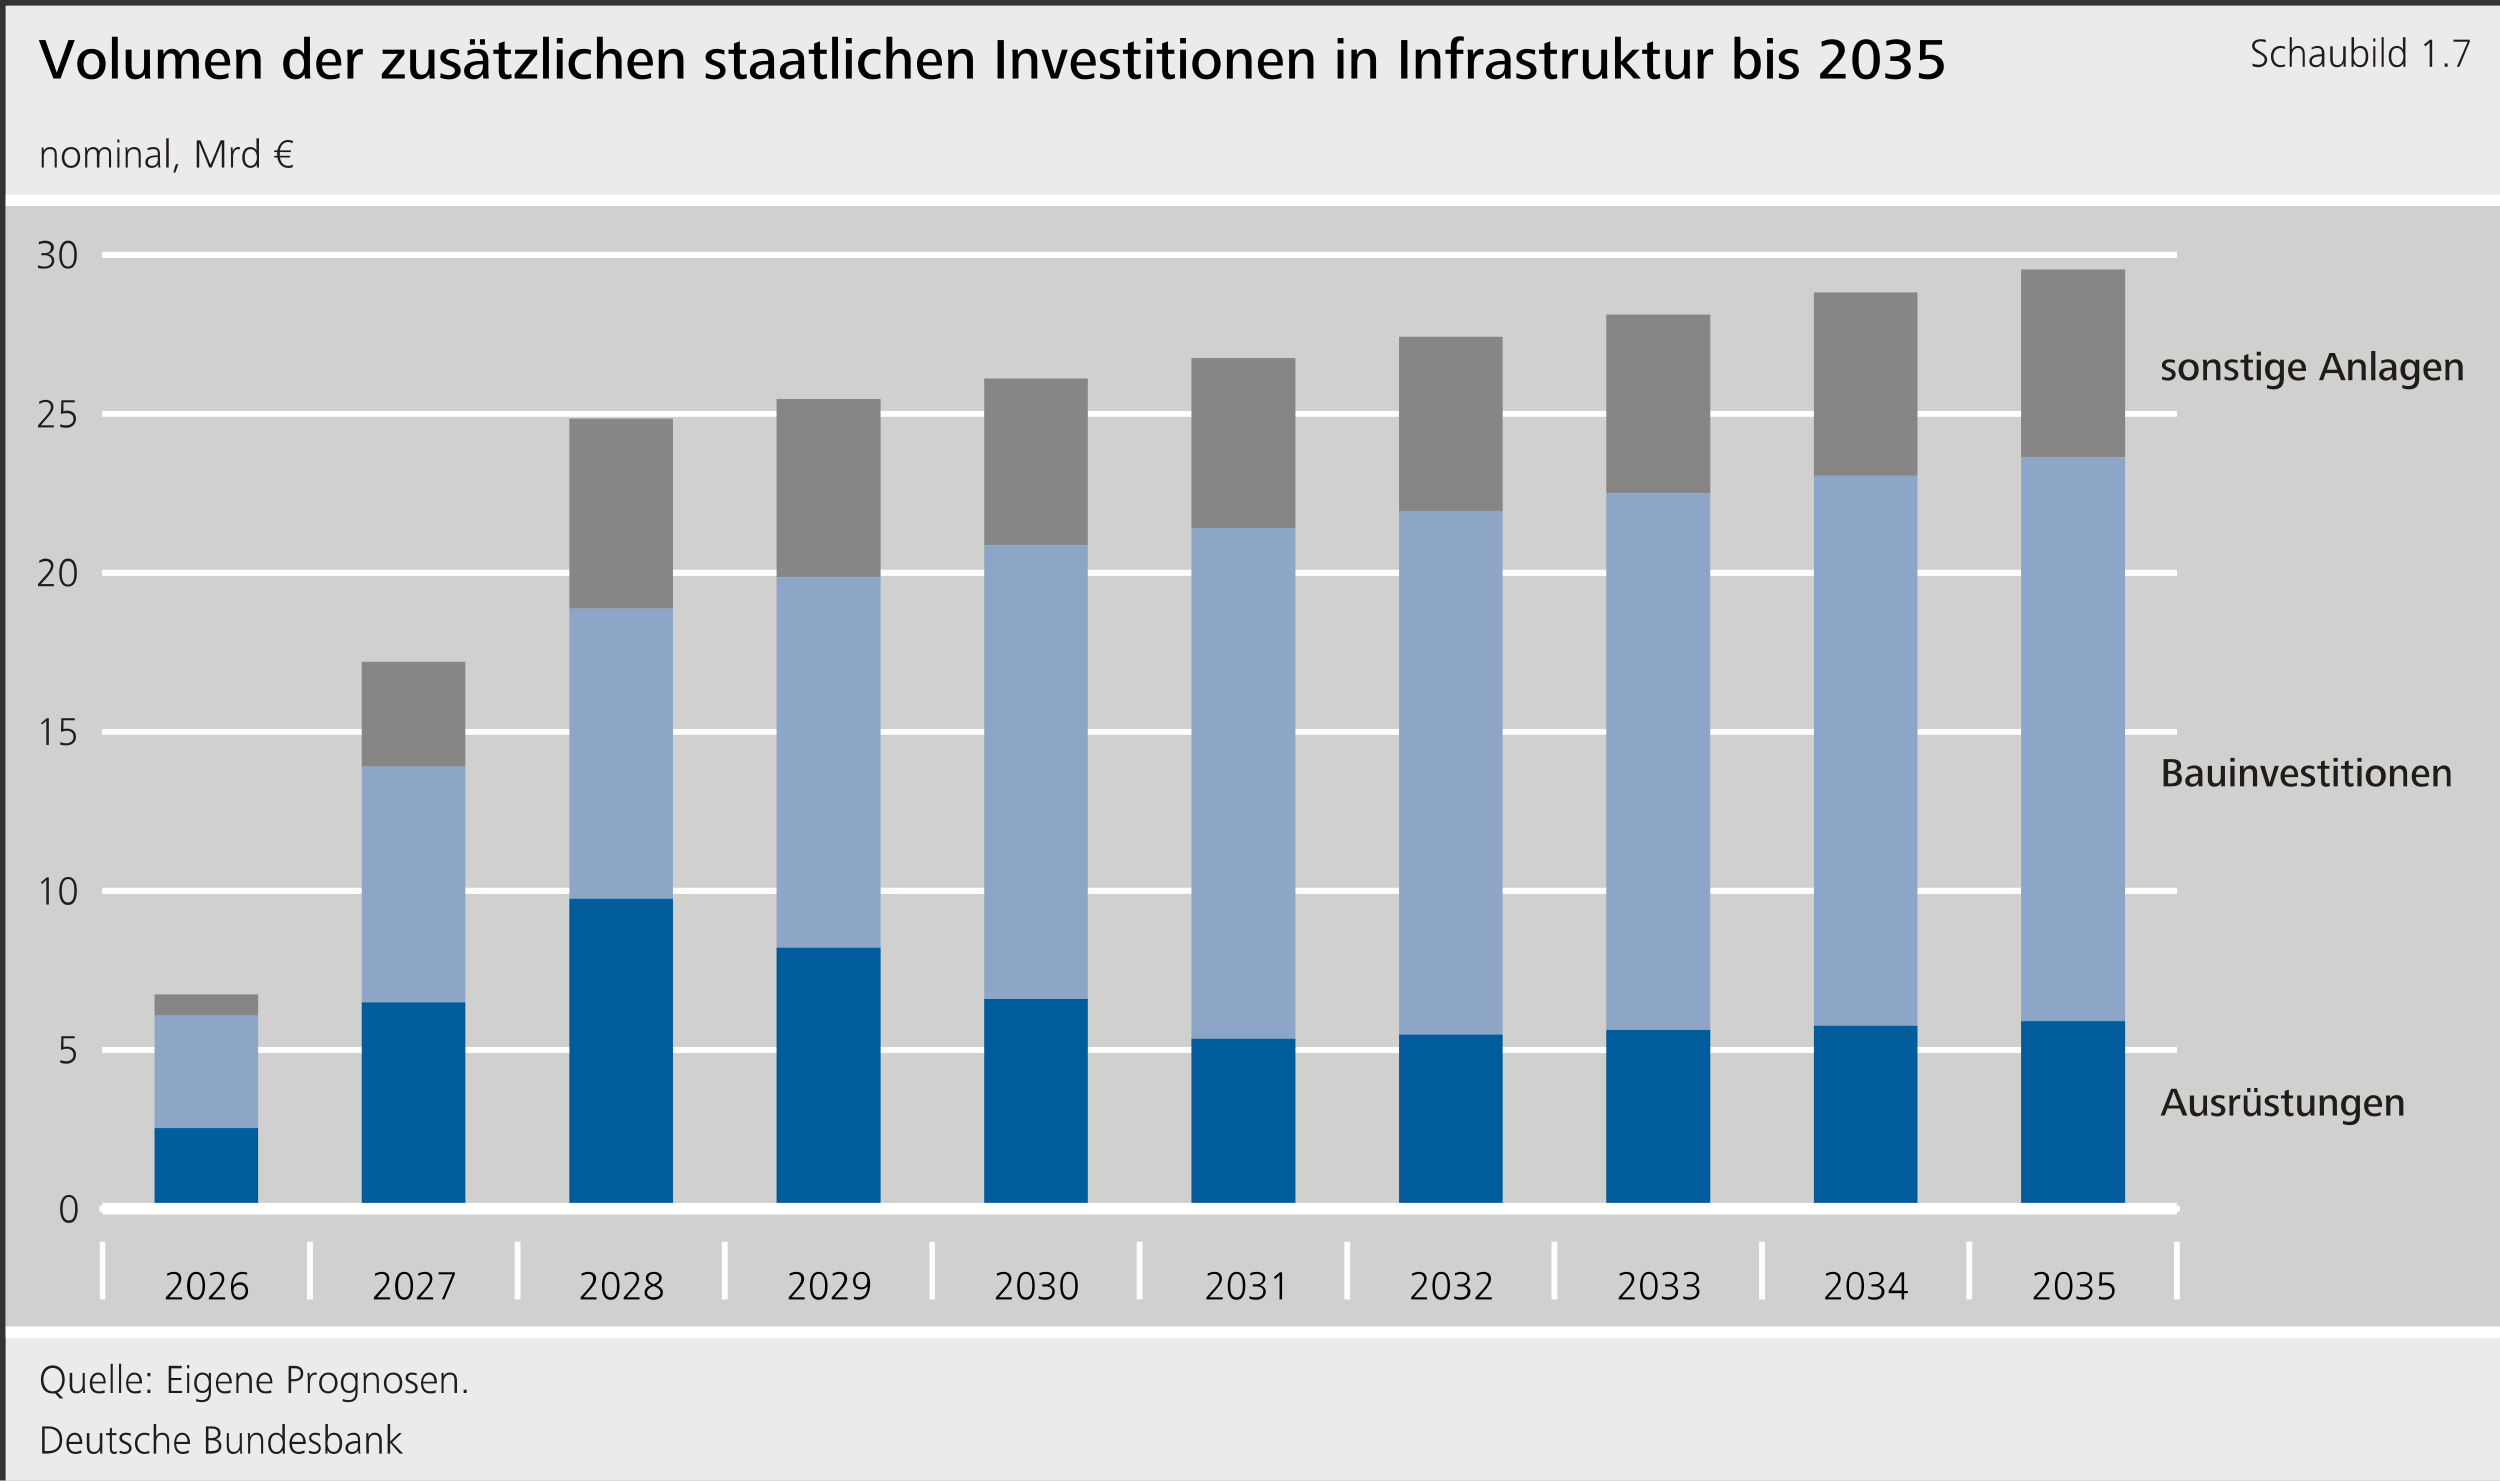 <?xml version="1.0" encoding="UTF-8"?>
<!DOCTYPE svg PUBLIC '-//W3C//DTD SVG 1.0//EN'
          'http://www.w3.org/TR/2001/REC-SVG-20010904/DTD/svg10.dtd'>
<svg xmlns:xlink="http://www.w3.org/1999/xlink" style="fill-opacity:1; color-rendering:auto; color-interpolation:auto; text-rendering:auto; stroke:black; stroke-linecap:square; stroke-miterlimit:10; shape-rendering:auto; stroke-opacity:1; fill:black; stroke-dasharray:none; font-weight:normal; stroke-width:1; font-family:&apos;Dialog&apos;; font-style:normal; stroke-linejoin:miter; font-size:12; stroke-dashoffset:0; image-rendering:auto;" width="1795" height="1063" xmlns="http://www.w3.org/2000/svg"
><rect width="100%" height="100%" fill="#333333" stroke="none"/><!--Generated by the Batik Graphics2D SVG Generator--><defs id="genericDefs"
  /><g
  ><g transform="scale(4.166,4.167) translate(1,1) scale(72,72)" style="fill:white; text-rendering:geometricPrecision; color-rendering:optimizeQuality; stroke:white; image-rendering:optimizeQuality;"
    ><rect x="0" width="5.984" height="3.543" y="0" style="stroke:none;"
    /></g
    ><g transform="matrix(299.954,0,0,300.002,4.166,4.167)" style="fill:rgb(235,235,235); text-rendering:geometricPrecision; color-rendering:optimizeQuality; stroke:rgb(235,235,235); image-rendering:optimizeQuality;"
    ><path style="stroke:none;" d="M0 0 L5.984 0 L5.984 3.543 L0 3.543 L0 0 Z"
    /></g
    ><g transform="matrix(299.954,0,0,300.002,4.166,4.167)" style="fill:rgb(208,208,207); text-rendering:geometricPrecision; color-rendering:optimizeQuality; image-rendering:optimizeQuality; stroke:rgb(208,208,207); stroke-width:0;"
    ><path style="stroke:none;" d="M0 0.466 L5.984 0.466 L5.984 3.175 L0 3.175 L0 0.466 Z"
    /></g
    ><g transform="matrix(299.954,0,0,300.002,4.166,4.167)" style="text-rendering:geometricPrecision; stroke-width:0; color-rendering:optimizeQuality; stroke-linecap:butt; image-rendering:optimizeQuality;"
    ><path style="stroke:none;" d="M0.165 0.082 L0.15 0.082 L0.122 0.16 L0.095 0.082 L0.079 0.082 L0.114 0.174 L0.131 0.174 ZM0.239 0.139 C0.239 0.118 0.227 0.103 0.205 0.103 C0.184 0.103 0.171 0.118 0.171 0.139 C0.171 0.16 0.183 0.176 0.205 0.176 C0.227 0.176 0.239 0.16 0.239 0.139 ZM0.224 0.139 C0.224 0.152 0.219 0.165 0.205 0.165 C0.191 0.165 0.186 0.152 0.186 0.139 C0.186 0.127 0.191 0.114 0.205 0.114 C0.219 0.114 0.224 0.127 0.224 0.139 ZM0.268 0.174 L0.268 0.074 L0.254 0.074 L0.254 0.174 ZM0.346 0.174 C0.345 0.169 0.345 0.164 0.345 0.158 L0.345 0.105 L0.331 0.105 L0.331 0.143 C0.331 0.154 0.328 0.165 0.315 0.165 C0.303 0.165 0.301 0.155 0.301 0.146 L0.301 0.105 L0.287 0.105 L0.287 0.149 C0.287 0.165 0.293 0.176 0.31 0.176 C0.32 0.176 0.328 0.171 0.333 0.163 L0.333 0.174 ZM0.462 0.174 L0.462 0.128 C0.462 0.114 0.455 0.103 0.44 0.103 C0.431 0.103 0.422 0.109 0.419 0.118 C0.416 0.11 0.409 0.103 0.398 0.103 C0.389 0.103 0.382 0.108 0.377 0.117 L0.377 0.105 L0.364 0.105 C0.364 0.11 0.364 0.116 0.364 0.121 L0.364 0.174 L0.378 0.174 L0.378 0.136 C0.378 0.126 0.382 0.114 0.394 0.114 C0.404 0.114 0.406 0.121 0.406 0.13 L0.406 0.174 L0.42 0.174 L0.42 0.136 C0.42 0.126 0.424 0.114 0.435 0.114 C0.445 0.114 0.448 0.121 0.448 0.13 L0.448 0.174 ZM0.537 0.143 L0.537 0.139 C0.537 0.119 0.529 0.103 0.508 0.103 C0.489 0.103 0.477 0.12 0.477 0.139 C0.477 0.161 0.487 0.176 0.51 0.176 C0.518 0.176 0.526 0.175 0.533 0.172 L0.533 0.161 C0.527 0.164 0.519 0.166 0.512 0.166 C0.499 0.166 0.491 0.156 0.491 0.143 ZM0.524 0.135 L0.491 0.135 C0.491 0.126 0.496 0.113 0.508 0.113 C0.52 0.113 0.524 0.125 0.524 0.135 ZM0.61 0.174 L0.61 0.13 C0.61 0.114 0.604 0.103 0.587 0.103 C0.577 0.103 0.569 0.108 0.564 0.117 L0.564 0.105 L0.551 0.105 C0.551 0.11 0.552 0.116 0.552 0.121 L0.552 0.174 L0.566 0.174 L0.566 0.137 C0.566 0.126 0.57 0.114 0.583 0.114 C0.594 0.114 0.596 0.124 0.596 0.133 L0.596 0.174 Z"
      /><path style="stroke:none;" d="M0.729 0.174 C0.728 0.168 0.728 0.161 0.728 0.153 L0.728 0.074 L0.714 0.074 L0.714 0.116 C0.71 0.108 0.702 0.103 0.693 0.103 C0.672 0.103 0.664 0.121 0.664 0.139 C0.664 0.158 0.672 0.176 0.693 0.176 C0.703 0.176 0.71 0.172 0.715 0.163 L0.716 0.174 ZM0.714 0.139 C0.714 0.15 0.71 0.165 0.697 0.165 C0.682 0.165 0.679 0.151 0.679 0.139 C0.679 0.128 0.682 0.114 0.697 0.114 C0.71 0.114 0.714 0.128 0.714 0.139 ZM0.803 0.143 L0.803 0.139 C0.803 0.119 0.795 0.103 0.774 0.103 C0.755 0.103 0.743 0.12 0.743 0.139 C0.743 0.161 0.753 0.176 0.776 0.176 C0.784 0.176 0.792 0.175 0.799 0.172 L0.799 0.161 C0.793 0.164 0.785 0.166 0.778 0.166 C0.765 0.166 0.757 0.156 0.757 0.143 ZM0.79 0.135 L0.757 0.135 C0.757 0.126 0.762 0.113 0.774 0.113 C0.786 0.113 0.79 0.125 0.79 0.135 ZM0.855 0.104 C0.853 0.103 0.851 0.103 0.849 0.103 C0.84 0.103 0.833 0.111 0.83 0.118 L0.83 0.105 L0.817 0.105 C0.818 0.11 0.818 0.116 0.818 0.121 L0.818 0.174 L0.832 0.174 L0.832 0.141 C0.832 0.13 0.835 0.116 0.849 0.116 C0.851 0.116 0.853 0.117 0.854 0.117 Z"
      /><path style="stroke:none;" d="M0.955 0.174 L0.955 0.164 L0.916 0.164 L0.954 0.116 L0.954 0.105 L0.902 0.105 L0.902 0.115 L0.939 0.115 L0.9 0.163 L0.9 0.174 ZM1.027 0.174 C1.026 0.169 1.026 0.164 1.026 0.158 L1.026 0.105 L1.012 0.105 L1.012 0.143 C1.012 0.154 1.008 0.165 0.996 0.165 C0.984 0.165 0.982 0.155 0.982 0.146 L0.982 0.105 L0.968 0.105 L0.968 0.149 C0.968 0.165 0.974 0.176 0.991 0.176 C1.001 0.176 1.009 0.171 1.014 0.163 L1.014 0.174 ZM1.089 0.155 C1.089 0.131 1.054 0.135 1.054 0.123 C1.054 0.115 1.062 0.113 1.068 0.113 C1.073 0.113 1.08 0.115 1.085 0.117 L1.085 0.106 C1.08 0.105 1.073 0.103 1.067 0.103 C1.055 0.103 1.04 0.109 1.04 0.123 C1.04 0.145 1.075 0.14 1.075 0.155 C1.075 0.163 1.067 0.166 1.06 0.166 C1.054 0.166 1.047 0.164 1.041 0.161 L1.04 0.172 C1.047 0.175 1.055 0.176 1.062 0.176 C1.075 0.176 1.089 0.169 1.089 0.155 ZM1.156 0.174 C1.156 0.17 1.155 0.165 1.155 0.159 L1.155 0.13 C1.155 0.111 1.145 0.103 1.127 0.103 C1.12 0.103 1.111 0.105 1.105 0.108 L1.106 0.119 C1.112 0.115 1.119 0.113 1.126 0.113 C1.137 0.113 1.142 0.119 1.142 0.129 L1.142 0.132 C1.14 0.132 1.137 0.132 1.135 0.132 C1.115 0.132 1.097 0.138 1.097 0.156 C1.097 0.17 1.108 0.176 1.121 0.176 C1.129 0.176 1.138 0.171 1.142 0.163 L1.143 0.174 ZM1.142 0.144 C1.142 0.156 1.137 0.166 1.124 0.166 C1.117 0.166 1.111 0.163 1.111 0.155 C1.111 0.141 1.129 0.14 1.14 0.14 L1.142 0.14 ZM1.147 0.093 L1.147 0.08 L1.135 0.08 L1.135 0.093 ZM1.123 0.093 L1.123 0.08 L1.111 0.08 L1.111 0.093 ZM1.211 0.173 L1.21 0.163 C1.208 0.164 1.205 0.165 1.202 0.165 C1.195 0.165 1.194 0.16 1.194 0.154 L1.194 0.115 L1.209 0.115 L1.209 0.105 L1.194 0.105 L1.194 0.085 L1.18 0.09 L1.18 0.105 L1.167 0.105 L1.167 0.115 L1.18 0.115 L1.18 0.152 C1.18 0.166 1.183 0.176 1.197 0.176 C1.202 0.176 1.206 0.175 1.211 0.173 ZM1.272 0.174 L1.272 0.164 L1.233 0.164 L1.272 0.116 L1.272 0.105 L1.219 0.105 L1.219 0.115 L1.256 0.115 L1.218 0.163 L1.218 0.174 ZM1.3 0.174 L1.3 0.074 L1.286 0.074 L1.286 0.174 ZM1.333 0.09 L1.333 0.077 L1.319 0.077 L1.319 0.09 ZM1.333 0.174 L1.333 0.105 L1.319 0.105 L1.319 0.174 ZM1.401 0.173 L1.4 0.162 C1.396 0.164 1.391 0.165 1.385 0.165 C1.37 0.165 1.362 0.153 1.362 0.139 C1.362 0.125 1.371 0.114 1.386 0.114 C1.391 0.114 1.396 0.115 1.4 0.117 L1.401 0.106 C1.395 0.104 1.389 0.103 1.383 0.103 C1.361 0.103 1.347 0.118 1.347 0.139 C1.347 0.161 1.36 0.176 1.382 0.176 C1.389 0.176 1.395 0.175 1.401 0.173 ZM1.474 0.174 L1.474 0.13 C1.474 0.115 1.467 0.103 1.45 0.103 C1.441 0.103 1.433 0.108 1.429 0.116 L1.429 0.074 L1.415 0.074 L1.415 0.174 L1.429 0.174 L1.429 0.136 C1.429 0.126 1.433 0.114 1.446 0.114 C1.458 0.114 1.46 0.123 1.46 0.133 L1.46 0.174 ZM1.549 0.143 L1.549 0.139 C1.549 0.119 1.54 0.103 1.52 0.103 C1.5 0.103 1.488 0.12 1.488 0.139 C1.488 0.161 1.499 0.176 1.522 0.176 C1.53 0.176 1.538 0.175 1.545 0.172 L1.544 0.161 C1.539 0.164 1.53 0.166 1.524 0.166 C1.511 0.166 1.503 0.156 1.503 0.143 ZM1.536 0.135 L1.503 0.135 C1.503 0.126 1.508 0.113 1.52 0.113 C1.532 0.113 1.536 0.125 1.536 0.135 ZM1.622 0.174 L1.622 0.13 C1.622 0.114 1.616 0.103 1.599 0.103 C1.589 0.103 1.581 0.108 1.576 0.117 L1.576 0.105 L1.563 0.105 C1.563 0.11 1.563 0.116 1.563 0.121 L1.563 0.174 L1.577 0.174 L1.577 0.137 C1.577 0.126 1.581 0.114 1.594 0.114 C1.606 0.114 1.608 0.124 1.608 0.133 L1.608 0.174 Z"
      /><path style="stroke:none;" d="M1.723 0.155 C1.723 0.131 1.689 0.135 1.689 0.123 C1.689 0.115 1.697 0.113 1.703 0.113 C1.708 0.113 1.715 0.115 1.72 0.117 L1.72 0.106 C1.715 0.105 1.708 0.103 1.702 0.103 C1.69 0.103 1.675 0.109 1.675 0.123 C1.675 0.145 1.71 0.14 1.71 0.155 C1.71 0.163 1.702 0.166 1.695 0.166 C1.689 0.166 1.682 0.164 1.676 0.161 L1.675 0.172 C1.682 0.175 1.689 0.176 1.697 0.176 C1.71 0.176 1.723 0.169 1.723 0.155 ZM1.774 0.173 L1.773 0.163 C1.77 0.164 1.768 0.165 1.765 0.165 C1.758 0.165 1.757 0.16 1.757 0.154 L1.757 0.115 L1.772 0.115 L1.772 0.105 L1.757 0.105 L1.757 0.085 L1.743 0.09 L1.743 0.105 L1.73 0.105 L1.73 0.115 L1.743 0.115 L1.743 0.152 C1.743 0.166 1.746 0.176 1.76 0.176 C1.765 0.176 1.77 0.175 1.774 0.173 ZM1.84 0.174 C1.839 0.17 1.839 0.165 1.839 0.159 L1.839 0.13 C1.839 0.111 1.829 0.103 1.811 0.103 C1.804 0.103 1.795 0.105 1.788 0.108 L1.789 0.119 C1.795 0.115 1.802 0.113 1.81 0.113 C1.82 0.113 1.825 0.119 1.825 0.129 L1.825 0.132 C1.823 0.132 1.82 0.132 1.819 0.132 C1.798 0.132 1.781 0.138 1.781 0.156 C1.781 0.17 1.792 0.176 1.804 0.176 C1.813 0.176 1.822 0.171 1.826 0.163 L1.826 0.174 ZM1.825 0.144 C1.825 0.156 1.821 0.166 1.808 0.166 C1.801 0.166 1.795 0.163 1.795 0.155 C1.795 0.141 1.812 0.14 1.823 0.14 L1.825 0.14 ZM1.912 0.174 C1.911 0.17 1.911 0.165 1.911 0.159 L1.911 0.13 C1.911 0.111 1.901 0.103 1.883 0.103 C1.876 0.103 1.867 0.105 1.86 0.108 L1.861 0.119 C1.867 0.115 1.874 0.113 1.881 0.113 C1.892 0.113 1.897 0.119 1.897 0.129 L1.897 0.132 C1.895 0.132 1.892 0.132 1.89 0.132 C1.87 0.132 1.853 0.138 1.853 0.156 C1.853 0.17 1.863 0.176 1.876 0.176 C1.885 0.176 1.893 0.171 1.898 0.163 L1.898 0.174 ZM1.897 0.144 C1.897 0.156 1.893 0.166 1.879 0.166 C1.873 0.166 1.867 0.163 1.867 0.155 C1.867 0.141 1.884 0.14 1.895 0.14 L1.897 0.14 ZM1.966 0.173 L1.965 0.163 C1.963 0.164 1.96 0.165 1.958 0.165 C1.95 0.165 1.949 0.16 1.949 0.154 L1.949 0.115 L1.965 0.115 L1.965 0.105 L1.949 0.105 L1.949 0.085 L1.935 0.09 L1.935 0.105 L1.922 0.105 L1.922 0.115 L1.935 0.115 L1.935 0.152 C1.935 0.166 1.938 0.176 1.953 0.176 C1.957 0.176 1.962 0.175 1.966 0.173 ZM1.992 0.174 L1.992 0.074 L1.978 0.074 L1.978 0.174 ZM2.025 0.09 L2.025 0.077 L2.011 0.077 L2.011 0.09 ZM2.025 0.174 L2.025 0.105 L2.011 0.105 L2.011 0.174 ZM2.094 0.173 L2.093 0.162 C2.088 0.164 2.083 0.165 2.078 0.165 C2.063 0.165 2.055 0.153 2.055 0.139 C2.055 0.125 2.063 0.114 2.079 0.114 C2.083 0.114 2.088 0.115 2.093 0.117 L2.094 0.106 C2.088 0.104 2.082 0.103 2.075 0.103 C2.054 0.103 2.04 0.118 2.04 0.139 C2.04 0.161 2.053 0.176 2.075 0.176 C2.081 0.176 2.088 0.175 2.094 0.173 ZM2.166 0.174 L2.166 0.13 C2.166 0.115 2.16 0.103 2.143 0.103 C2.133 0.103 2.126 0.108 2.122 0.116 L2.122 0.074 L2.108 0.074 L2.108 0.174 L2.122 0.174 L2.122 0.136 C2.122 0.126 2.126 0.114 2.139 0.114 C2.15 0.114 2.152 0.123 2.152 0.133 L2.152 0.174 ZM2.241 0.143 L2.241 0.139 C2.241 0.119 2.233 0.103 2.212 0.103 C2.193 0.103 2.181 0.12 2.181 0.139 C2.181 0.161 2.192 0.176 2.215 0.176 C2.222 0.176 2.231 0.175 2.238 0.172 L2.237 0.161 C2.232 0.164 2.223 0.166 2.217 0.166 C2.204 0.166 2.195 0.156 2.195 0.143 ZM2.228 0.135 L2.195 0.135 C2.195 0.126 2.201 0.113 2.213 0.113 C2.224 0.113 2.228 0.125 2.228 0.135 ZM2.315 0.174 L2.315 0.13 C2.315 0.114 2.309 0.103 2.291 0.103 C2.281 0.103 2.274 0.108 2.269 0.117 L2.268 0.105 L2.255 0.105 C2.256 0.11 2.256 0.116 2.256 0.121 L2.256 0.174 L2.27 0.174 L2.27 0.137 C2.27 0.126 2.274 0.114 2.287 0.114 C2.299 0.114 2.301 0.124 2.301 0.133 L2.301 0.174 Z"
      /><path style="stroke:none;" d="M2.389 0.174 L2.389 0.082 L2.374 0.082 L2.374 0.174 ZM2.469 0.174 L2.469 0.13 C2.469 0.114 2.462 0.103 2.445 0.103 C2.435 0.103 2.428 0.108 2.423 0.117 L2.422 0.105 L2.409 0.105 C2.41 0.11 2.41 0.116 2.41 0.121 L2.41 0.174 L2.424 0.174 L2.424 0.137 C2.424 0.126 2.428 0.114 2.441 0.114 C2.453 0.114 2.455 0.124 2.455 0.133 L2.455 0.174 ZM2.542 0.105 L2.528 0.105 L2.511 0.163 L2.494 0.105 L2.479 0.105 L2.502 0.174 L2.519 0.174 ZM2.609 0.143 L2.609 0.139 C2.609 0.119 2.601 0.103 2.58 0.103 C2.561 0.103 2.549 0.12 2.549 0.139 C2.549 0.161 2.56 0.176 2.582 0.176 C2.59 0.176 2.599 0.175 2.606 0.172 L2.605 0.161 C2.599 0.164 2.591 0.166 2.585 0.166 C2.571 0.166 2.563 0.156 2.563 0.143 ZM2.596 0.135 L2.563 0.135 C2.563 0.126 2.568 0.113 2.58 0.113 C2.592 0.113 2.596 0.125 2.596 0.135 ZM2.667 0.155 C2.667 0.131 2.633 0.135 2.633 0.123 C2.633 0.115 2.64 0.113 2.646 0.113 C2.652 0.113 2.658 0.115 2.663 0.117 L2.664 0.106 C2.658 0.105 2.651 0.103 2.645 0.103 C2.633 0.103 2.619 0.109 2.619 0.123 C2.619 0.145 2.653 0.14 2.653 0.155 C2.653 0.163 2.645 0.166 2.639 0.166 C2.632 0.166 2.626 0.164 2.62 0.161 L2.619 0.172 C2.626 0.175 2.633 0.176 2.64 0.176 C2.653 0.176 2.667 0.169 2.667 0.155 ZM2.717 0.173 L2.717 0.163 C2.714 0.164 2.712 0.165 2.709 0.165 C2.702 0.165 2.7 0.16 2.7 0.154 L2.7 0.115 L2.716 0.115 L2.716 0.105 L2.7 0.105 L2.7 0.085 L2.686 0.09 L2.686 0.105 L2.674 0.105 L2.674 0.115 L2.686 0.115 L2.686 0.152 C2.686 0.166 2.689 0.176 2.704 0.176 C2.708 0.176 2.713 0.175 2.717 0.173 ZM2.744 0.09 L2.744 0.077 L2.73 0.077 L2.73 0.09 ZM2.744 0.174 L2.744 0.105 L2.73 0.105 L2.73 0.174 ZM2.799 0.173 L2.798 0.163 C2.796 0.164 2.793 0.165 2.791 0.165 C2.784 0.165 2.782 0.16 2.782 0.154 L2.782 0.115 L2.797 0.115 L2.797 0.105 L2.782 0.105 L2.782 0.085 L2.768 0.09 L2.768 0.105 L2.755 0.105 L2.755 0.115 L2.768 0.115 L2.768 0.152 C2.768 0.166 2.771 0.176 2.785 0.176 C2.79 0.176 2.795 0.175 2.799 0.173 ZM2.825 0.09 L2.825 0.077 L2.811 0.077 L2.811 0.09 ZM2.825 0.174 L2.825 0.105 L2.811 0.105 L2.811 0.174 ZM2.908 0.139 C2.908 0.118 2.896 0.103 2.874 0.103 C2.853 0.103 2.84 0.118 2.84 0.139 C2.84 0.16 2.852 0.176 2.874 0.176 C2.896 0.176 2.908 0.16 2.908 0.139 ZM2.893 0.139 C2.893 0.152 2.888 0.165 2.874 0.165 C2.86 0.165 2.855 0.152 2.855 0.139 C2.855 0.127 2.86 0.114 2.874 0.114 C2.889 0.114 2.893 0.127 2.893 0.139 ZM2.982 0.174 L2.982 0.13 C2.982 0.114 2.976 0.103 2.959 0.103 C2.949 0.103 2.941 0.108 2.936 0.117 L2.936 0.105 L2.923 0.105 C2.923 0.11 2.923 0.116 2.923 0.121 L2.923 0.174 L2.937 0.174 L2.937 0.137 C2.937 0.126 2.941 0.114 2.954 0.114 C2.966 0.114 2.968 0.124 2.968 0.133 L2.968 0.174 ZM3.057 0.143 L3.057 0.139 C3.057 0.119 3.049 0.103 3.028 0.103 C3.009 0.103 2.997 0.12 2.997 0.139 C2.997 0.161 3.008 0.176 3.03 0.176 C3.038 0.176 3.047 0.175 3.054 0.172 L3.053 0.161 C3.047 0.164 3.039 0.166 3.033 0.166 C3.019 0.166 3.011 0.156 3.011 0.143 ZM3.044 0.135 L3.011 0.135 C3.011 0.126 3.017 0.113 3.028 0.113 C3.04 0.113 3.044 0.125 3.044 0.135 ZM3.13 0.174 L3.13 0.13 C3.13 0.114 3.124 0.103 3.107 0.103 C3.097 0.103 3.089 0.108 3.085 0.117 L3.084 0.105 L3.071 0.105 C3.072 0.11 3.072 0.116 3.072 0.121 L3.072 0.174 L3.086 0.174 L3.086 0.137 C3.086 0.126 3.09 0.114 3.103 0.114 C3.115 0.114 3.116 0.124 3.116 0.133 L3.116 0.174 Z"
      /><path style="stroke:none;" d="M3.202 0.09 L3.202 0.077 L3.188 0.077 L3.188 0.09 ZM3.202 0.174 L3.202 0.105 L3.188 0.105 L3.188 0.174 ZM3.28 0.174 L3.28 0.13 C3.28 0.114 3.274 0.103 3.257 0.103 C3.247 0.103 3.239 0.108 3.234 0.117 L3.234 0.105 L3.221 0.105 C3.221 0.11 3.221 0.116 3.221 0.121 L3.221 0.174 L3.235 0.174 L3.235 0.137 C3.235 0.126 3.239 0.114 3.252 0.114 C3.264 0.114 3.266 0.124 3.266 0.133 L3.266 0.174 Z"
      /><path style="stroke:none;" d="M3.355 0.174 L3.355 0.082 L3.34 0.082 L3.34 0.174 ZM3.434 0.174 L3.434 0.13 C3.434 0.114 3.428 0.103 3.41 0.103 C3.401 0.103 3.393 0.108 3.388 0.117 L3.388 0.105 L3.375 0.105 C3.375 0.11 3.375 0.116 3.375 0.121 L3.375 0.174 L3.389 0.174 L3.389 0.137 C3.389 0.126 3.393 0.114 3.406 0.114 C3.418 0.114 3.42 0.124 3.42 0.133 L3.42 0.174 ZM3.49 0.074 C3.487 0.073 3.483 0.073 3.48 0.073 C3.462 0.073 3.459 0.085 3.459 0.097 L3.459 0.105 L3.446 0.105 L3.446 0.115 L3.459 0.115 L3.459 0.174 L3.473 0.174 L3.473 0.115 L3.489 0.115 L3.489 0.105 L3.473 0.105 L3.473 0.097 C3.473 0.093 3.474 0.083 3.483 0.083 C3.485 0.083 3.488 0.084 3.49 0.084 ZM3.537 0.104 C3.535 0.103 3.533 0.103 3.531 0.103 C3.522 0.103 3.515 0.111 3.513 0.118 L3.512 0.105 L3.499 0.105 C3.5 0.11 3.5 0.116 3.5 0.121 L3.5 0.174 L3.514 0.174 L3.514 0.141 C3.514 0.13 3.517 0.116 3.531 0.116 C3.533 0.116 3.535 0.117 3.537 0.117 ZM3.602 0.174 C3.602 0.17 3.602 0.165 3.602 0.159 L3.602 0.13 C3.602 0.111 3.591 0.103 3.573 0.103 C3.566 0.103 3.557 0.105 3.551 0.108 L3.552 0.119 C3.558 0.115 3.565 0.113 3.572 0.113 C3.583 0.113 3.588 0.119 3.588 0.129 L3.588 0.132 C3.586 0.132 3.583 0.132 3.581 0.132 C3.561 0.132 3.543 0.138 3.543 0.156 C3.543 0.17 3.554 0.176 3.567 0.176 C3.575 0.176 3.584 0.171 3.588 0.163 L3.589 0.174 ZM3.588 0.144 C3.588 0.156 3.583 0.166 3.57 0.166 C3.563 0.166 3.557 0.163 3.557 0.155 C3.557 0.141 3.574 0.14 3.586 0.14 L3.588 0.14 ZM3.664 0.155 C3.664 0.131 3.629 0.135 3.629 0.123 C3.629 0.115 3.637 0.113 3.643 0.113 C3.648 0.113 3.655 0.115 3.66 0.117 L3.661 0.106 C3.655 0.105 3.648 0.103 3.642 0.103 C3.63 0.103 3.616 0.109 3.616 0.123 C3.616 0.145 3.65 0.14 3.65 0.155 C3.65 0.163 3.642 0.166 3.635 0.166 C3.629 0.166 3.622 0.164 3.616 0.161 L3.616 0.172 C3.623 0.175 3.63 0.176 3.637 0.176 C3.65 0.176 3.664 0.169 3.664 0.155 ZM3.714 0.173 L3.713 0.163 C3.711 0.164 3.708 0.165 3.706 0.165 C3.699 0.165 3.697 0.16 3.697 0.154 L3.697 0.115 L3.713 0.115 L3.713 0.105 L3.697 0.105 L3.697 0.085 L3.683 0.09 L3.683 0.105 L3.67 0.105 L3.67 0.115 L3.683 0.115 L3.683 0.152 C3.683 0.166 3.686 0.176 3.701 0.176 C3.705 0.176 3.71 0.175 3.714 0.173 ZM3.764 0.104 C3.762 0.103 3.76 0.103 3.758 0.103 C3.749 0.103 3.742 0.111 3.739 0.118 L3.739 0.105 L3.726 0.105 C3.726 0.11 3.726 0.116 3.726 0.121 L3.726 0.174 L3.74 0.174 L3.74 0.141 C3.74 0.13 3.744 0.116 3.757 0.116 C3.759 0.116 3.761 0.117 3.763 0.117 ZM3.834 0.174 C3.833 0.169 3.833 0.164 3.833 0.158 L3.833 0.105 L3.819 0.105 L3.819 0.143 C3.819 0.154 3.816 0.165 3.803 0.165 C3.791 0.165 3.789 0.155 3.789 0.146 L3.789 0.105 L3.775 0.105 L3.775 0.149 C3.775 0.165 3.781 0.176 3.798 0.176 C3.808 0.176 3.816 0.171 3.821 0.163 L3.821 0.174 ZM3.914 0.174 L3.88 0.136 L3.911 0.105 L3.894 0.105 L3.866 0.134 L3.866 0.074 L3.852 0.074 L3.852 0.174 L3.866 0.174 L3.866 0.139 L3.897 0.174 ZM3.96 0.173 L3.96 0.163 C3.957 0.164 3.955 0.165 3.952 0.165 C3.945 0.165 3.943 0.16 3.943 0.154 L3.943 0.115 L3.959 0.115 L3.959 0.105 L3.943 0.105 L3.943 0.085 L3.929 0.09 L3.929 0.105 L3.917 0.105 L3.917 0.115 L3.929 0.115 L3.929 0.152 C3.929 0.166 3.932 0.176 3.947 0.176 C3.951 0.176 3.956 0.175 3.96 0.173 ZM4.032 0.174 C4.031 0.169 4.031 0.164 4.031 0.158 L4.031 0.105 L4.017 0.105 L4.017 0.143 C4.017 0.154 4.013 0.165 4 0.165 C3.988 0.165 3.986 0.155 3.986 0.146 L3.986 0.105 L3.973 0.105 L3.973 0.149 C3.973 0.165 3.978 0.176 3.996 0.176 C4.006 0.176 4.013 0.171 4.018 0.163 L4.019 0.174 ZM4.087 0.104 C4.085 0.103 4.083 0.103 4.082 0.103 C4.073 0.103 4.066 0.111 4.063 0.118 L4.062 0.105 L4.049 0.105 C4.05 0.11 4.05 0.116 4.05 0.121 L4.05 0.174 L4.064 0.174 L4.064 0.141 C4.064 0.13 4.067 0.116 4.081 0.116 C4.083 0.116 4.085 0.117 4.087 0.117 Z"
      /><path style="stroke:none;" d="M4.201 0.139 C4.201 0.121 4.194 0.103 4.173 0.103 C4.164 0.103 4.155 0.108 4.152 0.116 L4.152 0.074 L4.138 0.074 L4.138 0.174 L4.151 0.174 L4.151 0.163 C4.155 0.172 4.163 0.176 4.173 0.176 C4.194 0.176 4.201 0.158 4.201 0.139 ZM4.186 0.139 C4.186 0.151 4.183 0.165 4.169 0.165 C4.155 0.165 4.151 0.15 4.151 0.139 C4.151 0.128 4.156 0.114 4.169 0.114 C4.183 0.114 4.186 0.128 4.186 0.139 ZM4.23 0.09 L4.23 0.077 L4.216 0.077 L4.216 0.09 ZM4.23 0.174 L4.23 0.105 L4.216 0.105 L4.216 0.174 ZM4.292 0.155 C4.292 0.131 4.258 0.135 4.258 0.123 C4.258 0.115 4.266 0.113 4.272 0.113 C4.277 0.113 4.284 0.115 4.289 0.117 L4.289 0.106 C4.284 0.105 4.277 0.103 4.271 0.103 C4.259 0.103 4.244 0.109 4.244 0.123 C4.244 0.145 4.279 0.14 4.279 0.155 C4.279 0.163 4.271 0.166 4.264 0.166 C4.258 0.166 4.251 0.164 4.245 0.161 L4.244 0.172 C4.251 0.175 4.258 0.176 4.266 0.176 C4.279 0.176 4.292 0.169 4.292 0.155 Z"
      /><path style="stroke:none;" d="M4.404 0.174 L4.404 0.163 L4.361 0.163 L4.374 0.148 C4.385 0.137 4.402 0.122 4.402 0.106 C4.402 0.088 4.388 0.08 4.371 0.08 C4.362 0.08 4.354 0.083 4.346 0.086 L4.347 0.098 C4.354 0.095 4.361 0.092 4.369 0.092 C4.379 0.092 4.387 0.097 4.387 0.107 C4.387 0.12 4.371 0.134 4.362 0.143 L4.343 0.163 L4.343 0.174 ZM4.486 0.128 C4.486 0.106 4.479 0.08 4.453 0.08 C4.427 0.08 4.42 0.106 4.42 0.128 C4.42 0.15 4.426 0.176 4.453 0.176 C4.48 0.176 4.486 0.15 4.486 0.128 ZM4.471 0.128 C4.471 0.143 4.47 0.165 4.453 0.165 C4.436 0.165 4.435 0.143 4.435 0.128 C4.435 0.113 4.436 0.091 4.453 0.091 C4.47 0.091 4.471 0.113 4.471 0.128 ZM4.56 0.147 C4.56 0.136 4.551 0.128 4.54 0.126 C4.551 0.123 4.559 0.116 4.559 0.104 C4.559 0.086 4.54 0.08 4.525 0.08 C4.517 0.08 4.509 0.082 4.501 0.084 L4.502 0.096 C4.509 0.093 4.516 0.091 4.523 0.091 C4.532 0.091 4.544 0.094 4.544 0.105 C4.544 0.117 4.532 0.121 4.521 0.121 L4.511 0.121 L4.511 0.132 L4.523 0.132 C4.533 0.132 4.545 0.136 4.545 0.147 C4.545 0.16 4.533 0.165 4.522 0.165 C4.515 0.165 4.506 0.164 4.499 0.161 L4.499 0.172 C4.507 0.175 4.515 0.176 4.523 0.176 C4.542 0.176 4.56 0.168 4.56 0.147 ZM4.639 0.145 C4.639 0.126 4.624 0.117 4.607 0.117 C4.603 0.117 4.599 0.118 4.595 0.119 L4.596 0.093 L4.635 0.093 L4.635 0.082 L4.582 0.082 L4.582 0.131 C4.589 0.128 4.595 0.127 4.601 0.127 C4.613 0.127 4.624 0.132 4.624 0.145 C4.624 0.158 4.612 0.164 4.6 0.164 C4.593 0.164 4.586 0.163 4.58 0.16 L4.579 0.172 C4.586 0.175 4.595 0.176 4.602 0.176 C4.621 0.176 4.639 0.166 4.639 0.145 Z"
    /></g
    ><g transform="matrix(299.954,0,0,300.002,4.166,4.167)" style="stroke-linecap:butt; fill:rgb(32,28,26); text-rendering:geometricPrecision; color-rendering:optimizeQuality; image-rendering:optimizeQuality; stroke:rgb(32,28,26); stroke-width:0;"
    ><path style="stroke:none;" d="M0.141 3.288 C0.141 3.27 0.132 3.254 0.112 3.254 C0.093 3.254 0.084 3.27 0.084 3.288 C0.084 3.306 0.092 3.321 0.112 3.321 C0.114 3.321 0.116 3.321 0.118 3.321 L0.129 3.333 L0.138 3.333 L0.124 3.319 C0.135 3.314 0.141 3.301 0.141 3.288 ZM0.135 3.288 C0.135 3.302 0.128 3.316 0.112 3.316 C0.097 3.316 0.09 3.301 0.09 3.288 C0.09 3.274 0.097 3.26 0.112 3.26 C0.128 3.26 0.135 3.274 0.135 3.288 ZM0.19 3.32 C0.19 3.316 0.189 3.312 0.189 3.309 L0.189 3.272 L0.184 3.272 L0.184 3.298 C0.184 3.307 0.181 3.316 0.17 3.316 C0.16 3.316 0.159 3.309 0.159 3.301 L0.159 3.272 L0.153 3.272 L0.153 3.301 C0.153 3.313 0.157 3.321 0.169 3.321 C0.176 3.321 0.181 3.318 0.185 3.312 L0.185 3.32 ZM0.239 3.297 L0.239 3.295 C0.239 3.282 0.234 3.271 0.221 3.271 C0.208 3.271 0.201 3.284 0.201 3.296 C0.201 3.31 0.207 3.321 0.223 3.321 C0.227 3.321 0.233 3.321 0.237 3.319 L0.236 3.313 C0.233 3.315 0.227 3.316 0.223 3.316 C0.212 3.316 0.207 3.307 0.207 3.297 ZM0.234 3.293 L0.207 3.293 C0.207 3.286 0.212 3.276 0.221 3.276 C0.23 3.276 0.234 3.285 0.234 3.293 ZM0.256 3.32 L0.256 3.25 L0.251 3.25 L0.251 3.32 Z"
      /><path style="stroke:none;" d="M0.276 3.32 L0.276 3.25 L0.271 3.25 L0.271 3.32 ZM0.326 3.297 L0.326 3.295 C0.326 3.282 0.321 3.271 0.307 3.271 C0.295 3.271 0.288 3.284 0.288 3.296 C0.288 3.31 0.294 3.321 0.309 3.321 C0.314 3.321 0.319 3.321 0.323 3.319 L0.323 3.313 C0.319 3.315 0.313 3.316 0.309 3.316 C0.299 3.316 0.293 3.307 0.293 3.297 ZM0.32 3.293 L0.293 3.293 C0.293 3.286 0.298 3.276 0.308 3.276 C0.317 3.276 0.32 3.285 0.32 3.293 ZM0.346 3.28 L0.346 3.272 L0.339 3.272 L0.339 3.28 ZM0.346 3.32 L0.346 3.312 L0.339 3.312 L0.339 3.32 Z"
      /><path style="stroke:none;" d="M0.422 3.32 L0.422 3.315 L0.396 3.315 L0.396 3.289 L0.42 3.289 L0.42 3.284 L0.396 3.284 L0.396 3.261 L0.421 3.261 L0.421 3.255 L0.39 3.255 L0.39 3.32 ZM0.439 3.261 L0.439 3.253 L0.434 3.253 L0.434 3.261 ZM0.439 3.32 L0.439 3.272 L0.434 3.272 L0.434 3.32 Z"
      /><path style="stroke:none;" d="M0.491 3.318 L0.491 3.272 L0.486 3.272 L0.486 3.28 C0.483 3.274 0.478 3.271 0.471 3.271 C0.457 3.271 0.451 3.283 0.451 3.296 C0.451 3.308 0.456 3.32 0.471 3.32 C0.477 3.32 0.483 3.317 0.486 3.312 L0.486 3.318 C0.486 3.329 0.481 3.337 0.469 3.337 C0.465 3.337 0.46 3.336 0.456 3.334 L0.455 3.34 C0.46 3.341 0.464 3.342 0.469 3.342 C0.485 3.342 0.491 3.333 0.491 3.318 ZM0.486 3.296 C0.486 3.304 0.482 3.315 0.471 3.315 C0.46 3.315 0.457 3.305 0.457 3.296 C0.457 3.286 0.46 3.276 0.471 3.276 C0.482 3.276 0.486 3.287 0.486 3.296 ZM0.541 3.297 L0.541 3.295 C0.541 3.282 0.535 3.271 0.522 3.271 C0.51 3.271 0.503 3.284 0.503 3.296 C0.503 3.31 0.509 3.321 0.524 3.321 C0.529 3.321 0.534 3.321 0.538 3.319 L0.538 3.313 C0.534 3.315 0.528 3.316 0.524 3.316 C0.513 3.316 0.508 3.307 0.508 3.297 ZM0.535 3.293 L0.508 3.293 C0.508 3.286 0.513 3.276 0.522 3.276 C0.532 3.276 0.535 3.285 0.535 3.293 Z"
      /><path style="stroke:none;" d="M0.589 3.32 L0.589 3.291 C0.589 3.28 0.585 3.271 0.572 3.271 C0.565 3.271 0.56 3.274 0.557 3.28 L0.556 3.272 L0.552 3.272 C0.552 3.276 0.552 3.28 0.552 3.283 L0.552 3.32 L0.557 3.32 L0.557 3.294 C0.557 3.285 0.561 3.276 0.572 3.276 C0.582 3.276 0.583 3.283 0.583 3.291 L0.583 3.32 ZM0.638 3.297 L0.638 3.295 C0.638 3.282 0.633 3.271 0.62 3.271 C0.607 3.271 0.6 3.284 0.6 3.296 C0.6 3.31 0.606 3.321 0.622 3.321 C0.626 3.321 0.632 3.321 0.636 3.319 L0.635 3.313 C0.632 3.315 0.626 3.316 0.622 3.316 C0.611 3.316 0.606 3.307 0.606 3.297 ZM0.633 3.293 L0.606 3.293 C0.606 3.286 0.611 3.276 0.62 3.276 C0.629 3.276 0.633 3.285 0.633 3.293 Z"
      /><path style="stroke:none;" d="M0.712 3.273 C0.712 3.261 0.703 3.255 0.692 3.255 L0.677 3.255 L0.677 3.32 L0.683 3.32 L0.683 3.292 L0.691 3.292 C0.702 3.292 0.712 3.286 0.712 3.273 ZM0.706 3.273 C0.706 3.285 0.697 3.287 0.688 3.287 L0.683 3.287 L0.683 3.261 L0.693 3.261 C0.701 3.261 0.706 3.265 0.706 3.273 ZM0.744 3.271 C0.743 3.271 0.741 3.271 0.74 3.271 C0.734 3.271 0.729 3.276 0.727 3.281 L0.727 3.272 L0.722 3.272 C0.722 3.276 0.723 3.28 0.723 3.283 L0.723 3.32 L0.728 3.32 L0.728 3.296 C0.728 3.288 0.73 3.276 0.74 3.276 C0.741 3.276 0.742 3.277 0.744 3.277 ZM0.794 3.296 C0.794 3.282 0.787 3.271 0.772 3.271 C0.758 3.271 0.75 3.283 0.75 3.296 C0.75 3.309 0.757 3.321 0.772 3.321 C0.786 3.321 0.794 3.309 0.794 3.296 ZM0.788 3.296 C0.788 3.306 0.783 3.316 0.772 3.316 C0.76 3.316 0.756 3.306 0.756 3.296 C0.756 3.286 0.76 3.276 0.772 3.276 C0.783 3.276 0.788 3.286 0.788 3.296 Z"
      /><path style="stroke:none;" d="M0.842 3.318 L0.842 3.272 L0.837 3.272 L0.837 3.28 C0.834 3.274 0.829 3.271 0.822 3.271 C0.808 3.271 0.802 3.283 0.802 3.296 C0.802 3.308 0.808 3.32 0.822 3.32 C0.828 3.32 0.834 3.317 0.837 3.312 L0.837 3.318 C0.837 3.329 0.833 3.337 0.821 3.337 C0.816 3.337 0.811 3.336 0.807 3.334 L0.806 3.34 C0.811 3.341 0.816 3.342 0.82 3.342 C0.836 3.342 0.842 3.333 0.842 3.318 ZM0.837 3.296 C0.837 3.304 0.833 3.315 0.822 3.315 C0.811 3.315 0.808 3.305 0.808 3.296 C0.808 3.286 0.811 3.276 0.823 3.276 C0.833 3.276 0.837 3.287 0.837 3.296 ZM0.893 3.32 L0.893 3.291 C0.893 3.28 0.89 3.271 0.877 3.271 C0.87 3.271 0.865 3.274 0.861 3.28 L0.861 3.272 L0.856 3.272 C0.857 3.276 0.857 3.28 0.857 3.283 L0.857 3.32 L0.862 3.32 L0.862 3.294 C0.862 3.285 0.866 3.276 0.876 3.276 C0.886 3.276 0.888 3.283 0.888 3.291 L0.888 3.32 ZM0.949 3.296 C0.949 3.282 0.942 3.271 0.927 3.271 C0.913 3.271 0.905 3.283 0.905 3.296 C0.905 3.309 0.912 3.321 0.927 3.321 C0.942 3.321 0.949 3.309 0.949 3.296 ZM0.943 3.296 C0.943 3.306 0.938 3.316 0.927 3.316 C0.915 3.316 0.911 3.306 0.911 3.296 C0.911 3.286 0.915 3.276 0.927 3.276 C0.939 3.276 0.943 3.286 0.943 3.296 Z"
      /><path style="stroke:none;" d="M0.986 3.308 C0.986 3.291 0.963 3.293 0.963 3.284 C0.963 3.277 0.968 3.276 0.973 3.276 C0.976 3.276 0.98 3.277 0.983 3.278 L0.984 3.273 C0.98 3.272 0.976 3.271 0.972 3.271 C0.965 3.271 0.957 3.275 0.957 3.284 C0.957 3.298 0.98 3.295 0.98 3.308 C0.98 3.313 0.975 3.316 0.969 3.316 C0.965 3.316 0.961 3.315 0.957 3.313 L0.957 3.319 C0.961 3.321 0.965 3.321 0.97 3.321 C0.978 3.321 0.986 3.316 0.986 3.308 ZM1.032 3.297 L1.032 3.295 C1.032 3.282 1.027 3.271 1.013 3.271 C1.001 3.271 0.994 3.284 0.994 3.296 C0.994 3.31 1 3.321 1.015 3.321 C1.02 3.321 1.025 3.321 1.029 3.319 L1.029 3.313 C1.025 3.315 1.019 3.316 1.015 3.316 C1.004 3.316 0.999 3.307 0.999 3.297 ZM1.026 3.293 L0.999 3.293 C0.999 3.286 1.004 3.276 1.014 3.276 C1.023 3.276 1.026 3.285 1.026 3.293 ZM1.08 3.32 L1.08 3.291 C1.08 3.28 1.076 3.271 1.063 3.271 C1.056 3.271 1.051 3.274 1.048 3.28 L1.048 3.272 L1.043 3.272 C1.043 3.276 1.043 3.28 1.043 3.283 L1.043 3.32 L1.048 3.32 L1.048 3.294 C1.048 3.285 1.052 3.276 1.063 3.276 C1.073 3.276 1.074 3.283 1.074 3.291 L1.074 3.32 ZM1.103 3.32 L1.103 3.312 L1.096 3.312 L1.096 3.32 Z"
      /><path style="stroke:none;" d="M0.135 3.432 C0.135 3.411 0.123 3.4 0.102 3.4 L0.087 3.4 L0.087 3.465 L0.098 3.465 C0.12 3.465 0.135 3.455 0.135 3.432 ZM0.129 3.432 C0.129 3.452 0.118 3.459 0.099 3.459 L0.093 3.459 L0.093 3.405 L0.102 3.405 C0.119 3.405 0.129 3.415 0.129 3.432 ZM0.183 3.442 L0.183 3.439 C0.183 3.427 0.178 3.415 0.165 3.415 C0.152 3.415 0.145 3.428 0.145 3.44 C0.145 3.454 0.151 3.466 0.167 3.466 C0.171 3.466 0.176 3.465 0.181 3.463 L0.18 3.457 C0.176 3.459 0.171 3.461 0.167 3.461 C0.156 3.461 0.151 3.452 0.151 3.442 ZM0.177 3.437 L0.151 3.437 C0.151 3.43 0.156 3.42 0.165 3.42 C0.174 3.42 0.177 3.429 0.177 3.437 ZM0.231 3.465 C0.231 3.461 0.231 3.457 0.231 3.453 L0.231 3.416 L0.225 3.416 L0.225 3.442 C0.225 3.451 0.222 3.461 0.211 3.461 C0.201 3.461 0.2 3.453 0.2 3.445 L0.2 3.416 L0.194 3.416 L0.194 3.446 C0.194 3.457 0.198 3.466 0.21 3.466 C0.218 3.466 0.223 3.462 0.226 3.456 L0.226 3.465 ZM0.266 3.464 L0.266 3.459 C0.264 3.46 0.263 3.461 0.261 3.461 C0.255 3.461 0.254 3.457 0.254 3.452 L0.254 3.421 L0.265 3.421 L0.265 3.416 L0.254 3.416 L0.254 3.403 L0.249 3.405 L0.249 3.416 L0.24 3.416 L0.24 3.421 L0.249 3.421 L0.249 3.45 C0.249 3.458 0.25 3.466 0.26 3.466 C0.262 3.466 0.264 3.465 0.266 3.464 Z"
      /><path style="stroke:none;" d="M0.301 3.452 C0.301 3.436 0.278 3.437 0.278 3.428 C0.278 3.422 0.283 3.42 0.288 3.42 C0.291 3.42 0.296 3.421 0.299 3.423 L0.299 3.417 C0.296 3.416 0.292 3.415 0.288 3.415 C0.28 3.415 0.272 3.419 0.272 3.428 C0.272 3.443 0.295 3.44 0.295 3.452 C0.295 3.458 0.29 3.461 0.285 3.461 C0.281 3.461 0.276 3.459 0.273 3.458 L0.272 3.463 C0.276 3.465 0.281 3.466 0.285 3.466 C0.293 3.466 0.301 3.461 0.301 3.452 ZM0.344 3.464 L0.343 3.458 C0.34 3.46 0.336 3.461 0.332 3.461 C0.321 3.461 0.315 3.451 0.315 3.44 C0.315 3.429 0.321 3.42 0.333 3.42 C0.336 3.42 0.34 3.421 0.343 3.423 L0.344 3.417 C0.34 3.416 0.336 3.415 0.332 3.415 C0.318 3.415 0.309 3.426 0.309 3.44 C0.309 3.454 0.317 3.466 0.332 3.466 C0.336 3.466 0.34 3.465 0.344 3.464 ZM0.391 3.465 L0.391 3.435 C0.391 3.424 0.387 3.415 0.375 3.415 C0.368 3.415 0.363 3.418 0.36 3.424 L0.36 3.394 L0.354 3.394 L0.354 3.465 L0.36 3.465 L0.36 3.439 C0.36 3.429 0.363 3.42 0.374 3.42 C0.384 3.42 0.386 3.428 0.386 3.436 L0.386 3.465 ZM0.441 3.442 L0.441 3.439 C0.441 3.427 0.435 3.415 0.422 3.415 C0.409 3.415 0.403 3.428 0.403 3.44 C0.403 3.454 0.408 3.466 0.424 3.466 C0.428 3.466 0.434 3.465 0.438 3.463 L0.438 3.457 C0.434 3.459 0.428 3.461 0.424 3.461 C0.413 3.461 0.408 3.452 0.408 3.442 ZM0.435 3.437 L0.408 3.437 C0.408 3.43 0.413 3.42 0.422 3.42 C0.432 3.42 0.435 3.429 0.435 3.437 Z"
      /><path style="stroke:none;" d="M0.516 3.446 C0.516 3.438 0.51 3.432 0.502 3.43 C0.509 3.429 0.514 3.424 0.514 3.416 C0.514 3.404 0.504 3.4 0.494 3.4 L0.479 3.4 L0.479 3.465 L0.491 3.465 C0.504 3.465 0.516 3.461 0.516 3.446 ZM0.508 3.416 C0.508 3.425 0.5 3.428 0.492 3.428 L0.485 3.428 L0.485 3.405 L0.494 3.405 C0.501 3.405 0.508 3.408 0.508 3.416 ZM0.51 3.447 C0.51 3.457 0.5 3.459 0.492 3.459 L0.485 3.459 L0.485 3.433 L0.491 3.433 C0.5 3.433 0.51 3.435 0.51 3.447 ZM0.566 3.465 C0.565 3.461 0.565 3.457 0.565 3.453 L0.565 3.416 L0.56 3.416 L0.56 3.442 C0.56 3.451 0.556 3.461 0.546 3.461 C0.536 3.461 0.534 3.453 0.534 3.445 L0.534 3.416 L0.529 3.416 L0.529 3.446 C0.529 3.457 0.532 3.466 0.545 3.466 C0.552 3.466 0.557 3.462 0.561 3.456 L0.561 3.465 ZM0.616 3.465 L0.616 3.435 C0.616 3.424 0.613 3.415 0.6 3.415 C0.593 3.415 0.588 3.419 0.585 3.425 L0.584 3.416 L0.579 3.416 C0.58 3.42 0.58 3.424 0.58 3.428 L0.58 3.465 L0.585 3.465 L0.585 3.439 C0.585 3.429 0.589 3.42 0.6 3.42 C0.609 3.42 0.611 3.428 0.611 3.436 L0.611 3.465 Z"
      /><path style="stroke:none;" d="M0.668 3.465 C0.668 3.459 0.668 3.454 0.668 3.449 L0.668 3.394 L0.662 3.394 L0.662 3.424 C0.66 3.419 0.654 3.415 0.648 3.415 C0.633 3.415 0.628 3.427 0.628 3.44 C0.628 3.453 0.633 3.466 0.648 3.466 C0.654 3.466 0.659 3.463 0.663 3.457 L0.663 3.465 ZM0.663 3.44 C0.663 3.449 0.659 3.461 0.648 3.461 C0.637 3.461 0.634 3.45 0.634 3.44 C0.634 3.431 0.636 3.42 0.648 3.42 C0.659 3.42 0.663 3.431 0.663 3.44 ZM0.718 3.442 L0.718 3.439 C0.718 3.427 0.712 3.415 0.699 3.415 C0.686 3.415 0.679 3.428 0.679 3.44 C0.679 3.454 0.685 3.466 0.701 3.466 C0.706 3.466 0.711 3.465 0.715 3.463 L0.715 3.457 C0.711 3.459 0.705 3.461 0.701 3.461 C0.69 3.461 0.685 3.452 0.685 3.442 ZM0.712 3.437 L0.685 3.437 C0.685 3.43 0.69 3.42 0.699 3.42 C0.709 3.42 0.712 3.429 0.712 3.437 ZM0.754 3.452 C0.754 3.436 0.731 3.437 0.731 3.428 C0.731 3.422 0.736 3.42 0.741 3.42 C0.745 3.42 0.749 3.421 0.752 3.423 L0.752 3.417 C0.749 3.416 0.745 3.415 0.741 3.415 C0.733 3.415 0.726 3.419 0.726 3.428 C0.726 3.443 0.749 3.44 0.749 3.452 C0.749 3.458 0.743 3.461 0.738 3.461 C0.734 3.461 0.73 3.459 0.726 3.458 L0.725 3.463 C0.729 3.465 0.734 3.466 0.738 3.466 C0.747 3.466 0.754 3.461 0.754 3.452 Z"
      /><path style="stroke:none;" d="M0.805 3.44 C0.805 3.427 0.8 3.415 0.785 3.415 C0.779 3.415 0.773 3.419 0.771 3.424 L0.771 3.394 L0.765 3.394 L0.765 3.465 L0.77 3.465 L0.77 3.457 C0.773 3.463 0.779 3.466 0.785 3.466 C0.8 3.466 0.805 3.453 0.805 3.44 ZM0.799 3.44 C0.799 3.45 0.796 3.461 0.785 3.461 C0.774 3.461 0.77 3.449 0.77 3.44 C0.77 3.431 0.774 3.42 0.785 3.42 C0.796 3.42 0.799 3.431 0.799 3.44 ZM0.849 3.465 C0.848 3.461 0.848 3.458 0.848 3.455 L0.848 3.433 C0.848 3.422 0.844 3.415 0.832 3.415 C0.828 3.415 0.822 3.417 0.818 3.419 L0.819 3.424 C0.823 3.421 0.827 3.42 0.832 3.42 C0.841 3.42 0.843 3.425 0.843 3.433 L0.843 3.435 L0.84 3.435 C0.825 3.435 0.813 3.44 0.813 3.452 C0.813 3.461 0.82 3.466 0.829 3.466 C0.835 3.466 0.841 3.462 0.844 3.457 L0.844 3.465 ZM0.843 3.443 C0.843 3.453 0.84 3.461 0.829 3.461 C0.823 3.461 0.819 3.458 0.819 3.452 C0.819 3.441 0.833 3.44 0.842 3.44 L0.843 3.44 ZM0.9 3.465 L0.9 3.435 C0.9 3.424 0.896 3.415 0.883 3.415 C0.876 3.415 0.871 3.419 0.868 3.425 L0.868 3.416 L0.863 3.416 C0.863 3.42 0.863 3.424 0.863 3.428 L0.863 3.465 L0.869 3.465 L0.869 3.439 C0.869 3.429 0.872 3.42 0.883 3.42 C0.893 3.42 0.894 3.428 0.894 3.436 L0.894 3.465 ZM0.951 3.465 L0.925 3.438 L0.948 3.416 L0.941 3.416 L0.92 3.436 L0.92 3.394 L0.914 3.394 L0.914 3.465 L0.92 3.465 L0.92 3.439 L0.943 3.465 Z"
    /></g
    ><g transform="matrix(299.954,0,0,300.002,4.166,4.167)" style="stroke-linecap:butt; fill:white; text-rendering:geometricPrecision; color-rendering:optimizeQuality; image-rendering:optimizeQuality; stroke:white; stroke-width:0.007;"
    ><path style="stroke:none;" d="M0.225 2.958 L0.225 3.096 L0.238 3.096 L0.238 2.958 Z"
    /></g
    ><g transform="matrix(299.954,0,0,300.002,4.166,4.167)" style="stroke-linecap:butt; fill:white; text-rendering:geometricPrecision; color-rendering:optimizeQuality; image-rendering:optimizeQuality; stroke:white; stroke-width:0.007;"
    ><path style="stroke:none;" d="M0.721 2.958 L0.721 3.096 L0.735 3.096 L0.735 2.958 Z"
    /></g
    ><g transform="matrix(299.954,0,0,300.002,4.166,4.167)" style="stroke-linecap:butt; fill:white; text-rendering:geometricPrecision; color-rendering:optimizeQuality; image-rendering:optimizeQuality; stroke:white; stroke-width:0.007;"
    ><path style="stroke:none;" d="M1.218 2.958 L1.218 3.096 L1.232 3.096 L1.232 2.958 Z"
    /></g
    ><g transform="matrix(299.954,0,0,300.002,4.166,4.167)" style="stroke-linecap:butt; fill:white; text-rendering:geometricPrecision; color-rendering:optimizeQuality; image-rendering:optimizeQuality; stroke:white; stroke-width:0.007;"
    ><path style="stroke:none;" d="M1.714 2.958 L1.714 3.096 L1.728 3.096 L1.728 2.958 Z"
    /></g
    ><g transform="matrix(299.954,0,0,300.002,4.166,4.167)" style="stroke-linecap:butt; fill:white; text-rendering:geometricPrecision; color-rendering:optimizeQuality; image-rendering:optimizeQuality; stroke:white; stroke-width:0.007;"
    ><path style="stroke:none;" d="M2.211 2.958 L2.211 3.096 L2.224 3.096 L2.224 2.958 Z"
    /></g
    ><g transform="matrix(299.954,0,0,300.002,4.166,4.167)" style="stroke-linecap:butt; fill:white; text-rendering:geometricPrecision; color-rendering:optimizeQuality; image-rendering:optimizeQuality; stroke:white; stroke-width:0.007;"
    ><path style="stroke:none;" d="M2.707 2.958 L2.707 3.096 L2.721 3.096 L2.721 2.958 Z"
    /></g
    ><g transform="matrix(299.954,0,0,300.002,4.166,4.167)" style="stroke-linecap:butt; fill:white; text-rendering:geometricPrecision; color-rendering:optimizeQuality; image-rendering:optimizeQuality; stroke:white; stroke-width:0.007;"
    ><path style="stroke:none;" d="M3.204 2.958 L3.204 3.096 L3.218 3.096 L3.218 2.958 Z"
    /></g
    ><g transform="matrix(299.954,0,0,300.002,4.166,4.167)" style="stroke-linecap:butt; fill:white; text-rendering:geometricPrecision; color-rendering:optimizeQuality; image-rendering:optimizeQuality; stroke:white; stroke-width:0.007;"
    ><path style="stroke:none;" d="M3.7 2.958 L3.7 3.096 L3.714 3.096 L3.714 2.958 Z"
    /></g
    ><g transform="matrix(299.954,0,0,300.002,4.166,4.167)" style="stroke-linecap:butt; fill:white; text-rendering:geometricPrecision; color-rendering:optimizeQuality; image-rendering:optimizeQuality; stroke:white; stroke-width:0.007;"
    ><path style="stroke:none;" d="M4.197 2.958 L4.197 3.096 L4.211 3.096 L4.211 2.958 Z"
    /></g
    ><g transform="matrix(299.954,0,0,300.002,4.166,4.167)" style="stroke-linecap:butt; fill:white; text-rendering:geometricPrecision; color-rendering:optimizeQuality; image-rendering:optimizeQuality; stroke:white; stroke-width:0.007;"
    ><path style="stroke:none;" d="M4.693 2.958 L4.693 3.096 L4.707 3.096 L4.707 2.958 Z"
    /></g
    ><g transform="matrix(299.954,0,0,300.002,4.166,4.167)" style="stroke-linecap:butt; fill:white; text-rendering:geometricPrecision; color-rendering:optimizeQuality; image-rendering:optimizeQuality; stroke:white; stroke-width:0.007;"
    ><path style="stroke:none;" d="M5.19 2.958 L5.19 3.096 L5.204 3.096 L5.204 2.958 Z"
    /></g
    ><g transform="matrix(299.954,0,0,300.002,4.166,4.167)" style="text-rendering:geometricPrecision; stroke-width:0.007; color-rendering:optimizeQuality; stroke-linecap:butt; image-rendering:optimizeQuality;"
    ><path style="stroke:none;" d="M0.456 3.035 C0.469 3.035 0.471 3.053 0.471 3.063 C0.471 3.073 0.469 3.091 0.456 3.091 C0.442 3.091 0.441 3.074 0.441 3.063 C0.441 3.054 0.442 3.035 0.456 3.035 ZM0.56 3.061 C0.569 3.061 0.574 3.067 0.574 3.076 C0.574 3.085 0.568 3.091 0.559 3.091 C0.55 3.091 0.545 3.084 0.545 3.075 C0.545 3.066 0.551 3.061 0.56 3.061 ZM0.402 3.03 C0.396 3.03 0.391 3.032 0.386 3.034 L0.387 3.04 C0.391 3.037 0.396 3.035 0.402 3.035 C0.409 3.035 0.414 3.04 0.414 3.047 C0.414 3.057 0.405 3.067 0.399 3.074 L0.383 3.091 L0.383 3.096 L0.422 3.096 L0.422 3.091 L0.391 3.091 L0.403 3.077 C0.41 3.069 0.42 3.058 0.42 3.047 C0.42 3.035 0.412 3.03 0.402 3.03 ZM0.505 3.03 C0.499 3.03 0.494 3.032 0.489 3.034 L0.49 3.04 C0.494 3.037 0.499 3.035 0.505 3.035 C0.512 3.035 0.517 3.04 0.517 3.047 C0.517 3.057 0.508 3.067 0.502 3.074 L0.486 3.091 L0.486 3.096 L0.525 3.096 L0.525 3.091 L0.494 3.091 L0.506 3.077 C0.513 3.069 0.523 3.058 0.523 3.047 C0.523 3.035 0.515 3.03 0.505 3.03 ZM0.456 3.03 C0.438 3.03 0.434 3.05 0.434 3.063 C0.434 3.078 0.438 3.097 0.456 3.097 C0.473 3.097 0.477 3.077 0.477 3.063 C0.477 3.05 0.473 3.03 0.456 3.03 ZM0.567 3.03 C0.546 3.03 0.539 3.047 0.539 3.066 C0.539 3.08 0.541 3.097 0.559 3.097 C0.572 3.097 0.58 3.088 0.58 3.076 C0.58 3.063 0.572 3.055 0.56 3.055 C0.554 3.055 0.547 3.058 0.544 3.064 C0.544 3.05 0.55 3.035 0.567 3.035 C0.57 3.035 0.574 3.036 0.577 3.037 L0.578 3.032 C0.574 3.031 0.571 3.03 0.567 3.03 Z"
    /></g
    ><g transform="matrix(299.954,0,0,300.002,4.166,4.167)" style="text-rendering:geometricPrecision; stroke-width:0.007; color-rendering:optimizeQuality; stroke-linecap:butt; image-rendering:optimizeQuality;"
    ><path style="stroke:none;" d="M0.954 3.035 C0.967 3.035 0.969 3.053 0.969 3.063 C0.969 3.073 0.967 3.091 0.954 3.091 C0.94 3.091 0.939 3.074 0.939 3.063 C0.939 3.054 0.94 3.035 0.954 3.035 ZM0.9 3.03 C0.894 3.03 0.889 3.032 0.884 3.034 L0.884 3.04 C0.889 3.037 0.894 3.035 0.9 3.035 C0.907 3.035 0.912 3.04 0.912 3.047 C0.912 3.057 0.903 3.067 0.896 3.074 L0.881 3.091 L0.881 3.096 L0.92 3.096 L0.92 3.091 L0.889 3.091 L0.901 3.077 C0.908 3.069 0.918 3.058 0.918 3.047 C0.918 3.035 0.91 3.03 0.9 3.03 ZM1.003 3.03 C0.997 3.03 0.992 3.032 0.987 3.034 L0.988 3.04 C0.992 3.037 0.997 3.035 1.003 3.035 C1.01 3.035 1.015 3.04 1.015 3.047 C1.015 3.057 1.006 3.067 1 3.074 L0.984 3.091 L0.984 3.096 L1.023 3.096 L1.023 3.091 L0.992 3.091 L1.004 3.077 C1.011 3.069 1.021 3.058 1.021 3.047 C1.021 3.035 1.013 3.03 1.003 3.03 ZM1.036 3.031 L1.036 3.036 L1.069 3.036 L1.044 3.096 L1.05 3.096 L1.075 3.036 L1.075 3.031 ZM0.954 3.03 C0.936 3.03 0.932 3.05 0.932 3.063 C0.932 3.078 0.935 3.097 0.954 3.097 C0.971 3.097 0.975 3.077 0.975 3.063 C0.975 3.05 0.971 3.03 0.954 3.03 Z"
    /></g
    ><g transform="matrix(299.954,0,0,300.002,4.166,4.167)" style="text-rendering:geometricPrecision; stroke-width:0.007; color-rendering:optimizeQuality; stroke-linecap:butt; image-rendering:optimizeQuality;"
    ><path style="stroke:none;" d="M1.551 3.035 C1.557 3.035 1.564 3.038 1.564 3.046 C1.564 3.053 1.556 3.057 1.551 3.06 C1.545 3.057 1.538 3.053 1.538 3.046 C1.538 3.039 1.544 3.035 1.551 3.035 ZM1.448 3.035 C1.462 3.035 1.463 3.053 1.463 3.063 C1.463 3.073 1.462 3.091 1.448 3.091 C1.434 3.091 1.433 3.074 1.433 3.063 C1.433 3.054 1.434 3.035 1.448 3.035 ZM1.551 3.064 C1.557 3.067 1.567 3.071 1.567 3.079 C1.567 3.088 1.559 3.091 1.551 3.091 C1.543 3.091 1.535 3.088 1.535 3.079 C1.535 3.071 1.544 3.067 1.551 3.064 ZM1.394 3.03 C1.389 3.03 1.383 3.032 1.378 3.034 L1.379 3.04 C1.384 3.037 1.389 3.035 1.395 3.035 C1.401 3.035 1.406 3.04 1.406 3.047 C1.406 3.057 1.397 3.067 1.391 3.074 L1.376 3.091 L1.376 3.096 L1.414 3.096 L1.414 3.091 L1.383 3.091 L1.395 3.077 C1.402 3.069 1.413 3.058 1.413 3.047 C1.413 3.035 1.405 3.03 1.394 3.03 ZM1.497 3.03 C1.492 3.03 1.486 3.032 1.481 3.034 L1.482 3.04 C1.487 3.037 1.492 3.035 1.498 3.035 C1.504 3.035 1.51 3.04 1.51 3.047 C1.51 3.057 1.5 3.067 1.494 3.074 L1.479 3.091 L1.479 3.096 L1.517 3.096 L1.517 3.091 L1.486 3.091 L1.498 3.077 C1.505 3.069 1.516 3.058 1.516 3.047 C1.516 3.035 1.508 3.03 1.497 3.03 ZM1.448 3.03 C1.43 3.03 1.427 3.05 1.427 3.063 C1.427 3.078 1.43 3.097 1.448 3.097 C1.466 3.097 1.469 3.077 1.469 3.063 C1.469 3.05 1.466 3.03 1.448 3.03 ZM1.551 3.03 C1.542 3.03 1.532 3.035 1.532 3.045 C1.532 3.053 1.538 3.059 1.545 3.062 C1.536 3.065 1.529 3.07 1.529 3.08 C1.529 3.091 1.54 3.097 1.551 3.097 C1.562 3.097 1.573 3.091 1.573 3.08 C1.573 3.07 1.565 3.065 1.557 3.062 C1.563 3.059 1.57 3.053 1.57 3.045 C1.57 3.034 1.56 3.03 1.551 3.03 Z"
    /></g
    ><g transform="matrix(299.954,0,0,300.002,4.166,4.167)" style="text-rendering:geometricPrecision; stroke-width:0.007; color-rendering:optimizeQuality; stroke-linecap:butt; image-rendering:optimizeQuality;"
    ><path style="stroke:none;" d="M2.049 3.035 C2.058 3.035 2.062 3.043 2.062 3.052 C2.062 3.061 2.057 3.067 2.048 3.067 C2.038 3.067 2.034 3.06 2.034 3.051 C2.034 3.042 2.039 3.035 2.049 3.035 ZM1.946 3.035 C1.96 3.035 1.961 3.053 1.961 3.063 C1.961 3.073 1.96 3.091 1.946 3.091 C1.932 3.091 1.931 3.074 1.931 3.063 C1.931 3.054 1.932 3.035 1.946 3.035 ZM1.892 3.03 C1.886 3.03 1.881 3.032 1.876 3.034 L1.877 3.04 C1.881 3.037 1.887 3.035 1.892 3.035 C1.899 3.035 1.904 3.04 1.904 3.047 C1.904 3.057 1.895 3.067 1.889 3.074 L1.874 3.091 L1.874 3.096 L1.912 3.096 L1.912 3.091 L1.881 3.091 L1.893 3.077 C1.9 3.069 1.911 3.058 1.911 3.047 C1.911 3.035 1.902 3.03 1.892 3.03 ZM1.995 3.03 C1.99 3.03 1.984 3.032 1.979 3.034 L1.98 3.04 C1.985 3.037 1.99 3.035 1.996 3.035 C2.002 3.035 2.007 3.04 2.007 3.047 C2.007 3.057 1.998 3.067 1.992 3.074 L1.977 3.091 L1.977 3.096 L2.015 3.096 L2.015 3.091 L1.984 3.091 L1.996 3.077 C2.003 3.069 2.014 3.058 2.014 3.047 C2.014 3.035 2.006 3.03 1.995 3.03 ZM1.946 3.03 C1.928 3.03 1.925 3.05 1.925 3.063 C1.925 3.078 1.928 3.097 1.946 3.097 C1.964 3.097 1.967 3.077 1.967 3.063 C1.967 3.05 1.963 3.03 1.946 3.03 ZM2.049 3.03 C2.037 3.03 2.028 3.039 2.028 3.051 C2.028 3.064 2.035 3.072 2.048 3.072 C2.054 3.072 2.06 3.069 2.063 3.064 L2.063 3.064 C2.062 3.078 2.058 3.091 2.041 3.091 C2.038 3.091 2.034 3.091 2.031 3.089 L2.03 3.095 C2.033 3.096 2.037 3.097 2.04 3.097 C2.063 3.097 2.069 3.079 2.069 3.057 C2.069 3.043 2.063 3.03 2.049 3.03 Z"
    /></g
    ><g transform="matrix(299.954,0,0,300.002,4.166,4.167)" style="text-rendering:geometricPrecision; stroke-width:0.007; color-rendering:optimizeQuality; stroke-linecap:butt; image-rendering:optimizeQuality;"
    ><path style="stroke:none;" d="M2.442 3.035 C2.456 3.035 2.457 3.053 2.457 3.063 C2.457 3.073 2.456 3.091 2.442 3.091 C2.428 3.091 2.427 3.074 2.427 3.063 C2.427 3.054 2.428 3.035 2.442 3.035 ZM2.545 3.035 C2.559 3.035 2.56 3.053 2.56 3.063 C2.56 3.073 2.559 3.091 2.545 3.091 C2.531 3.091 2.53 3.074 2.53 3.063 C2.53 3.054 2.531 3.035 2.545 3.035 ZM2.388 3.03 C2.382 3.03 2.377 3.032 2.372 3.034 L2.373 3.04 C2.378 3.037 2.383 3.035 2.389 3.035 C2.395 3.035 2.401 3.04 2.401 3.047 C2.401 3.057 2.391 3.067 2.385 3.074 L2.37 3.091 L2.37 3.096 L2.408 3.096 L2.408 3.091 L2.377 3.091 L2.389 3.077 C2.396 3.069 2.407 3.058 2.407 3.047 C2.407 3.035 2.398 3.03 2.388 3.03 ZM2.442 3.03 C2.424 3.03 2.421 3.05 2.421 3.063 C2.421 3.078 2.424 3.097 2.442 3.097 C2.46 3.097 2.463 3.077 2.463 3.063 C2.463 3.05 2.459 3.03 2.442 3.03 ZM2.49 3.03 C2.485 3.03 2.479 3.031 2.474 3.033 L2.475 3.039 C2.479 3.037 2.484 3.035 2.489 3.035 C2.496 3.035 2.504 3.038 2.504 3.046 C2.504 3.056 2.497 3.06 2.489 3.06 L2.481 3.06 L2.481 3.065 L2.49 3.065 C2.498 3.065 2.505 3.068 2.505 3.077 C2.505 3.087 2.497 3.091 2.489 3.091 C2.483 3.091 2.478 3.091 2.473 3.088 L2.472 3.094 C2.477 3.096 2.482 3.097 2.488 3.097 C2.501 3.097 2.511 3.09 2.511 3.077 C2.511 3.069 2.505 3.063 2.497 3.062 C2.505 3.06 2.51 3.054 2.51 3.046 C2.51 3.035 2.5 3.03 2.49 3.03 ZM2.545 3.03 C2.527 3.03 2.524 3.05 2.524 3.063 C2.524 3.078 2.527 3.097 2.545 3.097 C2.563 3.097 2.566 3.077 2.566 3.063 C2.566 3.05 2.563 3.03 2.545 3.03 Z"
    /></g
    ><g transform="matrix(299.954,0,0,300.002,4.166,4.167)" style="text-rendering:geometricPrecision; stroke-width:0.007; color-rendering:optimizeQuality; stroke-linecap:butt; image-rendering:optimizeQuality;"
    ><path style="stroke:none;" d="M2.946 3.035 C2.96 3.035 2.961 3.053 2.961 3.063 C2.961 3.073 2.96 3.091 2.946 3.091 C2.932 3.091 2.931 3.074 2.931 3.063 C2.931 3.054 2.933 3.035 2.946 3.035 ZM2.893 3.03 C2.887 3.03 2.882 3.032 2.877 3.034 L2.877 3.04 C2.882 3.037 2.887 3.035 2.893 3.035 C2.9 3.035 2.905 3.04 2.905 3.047 C2.905 3.057 2.896 3.067 2.889 3.074 L2.874 3.091 L2.874 3.096 L2.913 3.096 L2.913 3.091 L2.881 3.091 L2.893 3.077 C2.9 3.069 2.911 3.058 2.911 3.047 C2.911 3.035 2.903 3.03 2.893 3.03 ZM3.05 3.031 L3.035 3.043 L3.039 3.047 L3.049 3.038 L3.049 3.096 L3.055 3.096 L3.055 3.031 ZM2.946 3.03 C2.929 3.03 2.925 3.05 2.925 3.063 C2.925 3.078 2.928 3.097 2.946 3.097 C2.964 3.097 2.967 3.077 2.967 3.063 C2.967 3.05 2.964 3.03 2.946 3.03 ZM2.994 3.03 C2.989 3.03 2.984 3.031 2.979 3.033 L2.979 3.039 C2.984 3.037 2.989 3.035 2.994 3.035 C3 3.035 3.009 3.038 3.009 3.046 C3.009 3.056 3.002 3.06 2.993 3.06 L2.985 3.06 L2.985 3.065 L2.994 3.065 C3.002 3.065 3.01 3.068 3.01 3.077 C3.01 3.087 3.002 3.091 2.993 3.091 C2.988 3.091 2.982 3.091 2.977 3.088 L2.977 3.094 C2.982 3.096 2.987 3.097 2.992 3.097 C3.005 3.097 3.016 3.09 3.016 3.077 C3.016 3.069 3.009 3.063 3.001 3.062 C3.009 3.06 3.015 3.054 3.015 3.046 C3.015 3.035 3.004 3.03 2.994 3.03 Z"
    /></g
    ><g transform="matrix(299.954,0,0,300.002,4.166,4.167)" style="text-rendering:geometricPrecision; stroke-width:0.007; color-rendering:optimizeQuality; stroke-linecap:butt; image-rendering:optimizeQuality;"
    ><path style="stroke:none;" d="M3.436 3.035 C3.45 3.035 3.451 3.053 3.451 3.063 C3.451 3.073 3.45 3.091 3.436 3.091 C3.422 3.091 3.421 3.074 3.421 3.063 C3.421 3.054 3.422 3.035 3.436 3.035 ZM3.382 3.03 C3.377 3.03 3.371 3.032 3.366 3.034 L3.367 3.04 C3.372 3.037 3.377 3.035 3.383 3.035 C3.389 3.035 3.395 3.04 3.395 3.047 C3.395 3.057 3.385 3.067 3.379 3.074 L3.364 3.091 L3.364 3.096 L3.402 3.096 L3.402 3.091 L3.371 3.091 L3.383 3.077 C3.39 3.069 3.401 3.058 3.401 3.047 C3.401 3.035 3.393 3.03 3.382 3.03 ZM3.537 3.03 C3.531 3.03 3.526 3.032 3.521 3.034 L3.522 3.04 C3.526 3.037 3.531 3.035 3.537 3.035 C3.544 3.035 3.549 3.04 3.549 3.047 C3.549 3.057 3.54 3.067 3.534 3.074 L3.518 3.091 L3.518 3.096 L3.557 3.096 L3.557 3.091 L3.526 3.091 L3.538 3.077 C3.545 3.069 3.555 3.058 3.555 3.047 C3.555 3.035 3.547 3.03 3.537 3.03 ZM3.436 3.03 C3.418 3.03 3.415 3.05 3.415 3.063 C3.415 3.078 3.418 3.097 3.436 3.097 C3.454 3.097 3.457 3.077 3.457 3.063 C3.457 3.05 3.454 3.03 3.436 3.03 ZM3.484 3.03 C3.479 3.03 3.474 3.031 3.469 3.033 L3.469 3.039 C3.474 3.037 3.478 3.035 3.483 3.035 C3.49 3.035 3.498 3.038 3.498 3.046 C3.498 3.056 3.491 3.06 3.483 3.06 L3.475 3.06 L3.475 3.065 L3.484 3.065 C3.492 3.065 3.499 3.068 3.499 3.077 C3.499 3.087 3.491 3.091 3.483 3.091 C3.477 3.091 3.472 3.091 3.467 3.088 L3.467 3.094 C3.471 3.096 3.477 3.097 3.482 3.097 C3.495 3.097 3.506 3.09 3.506 3.077 C3.506 3.069 3.499 3.063 3.491 3.062 C3.499 3.06 3.504 3.054 3.504 3.046 C3.504 3.035 3.494 3.03 3.484 3.03 Z"
    /></g
    ><g transform="matrix(299.954,0,0,300.002,4.166,4.167)" style="text-rendering:geometricPrecision; stroke-width:0.007; color-rendering:optimizeQuality; stroke-linecap:butt; image-rendering:optimizeQuality;"
    ><path style="stroke:none;" d="M3.933 3.035 C3.947 3.035 3.948 3.053 3.948 3.063 C3.948 3.073 3.947 3.091 3.933 3.091 C3.919 3.091 3.918 3.074 3.918 3.063 C3.918 3.054 3.919 3.035 3.933 3.035 ZM3.879 3.03 C3.874 3.03 3.868 3.032 3.863 3.034 L3.864 3.04 C3.869 3.037 3.874 3.035 3.88 3.035 C3.886 3.035 3.892 3.04 3.892 3.047 C3.892 3.057 3.882 3.067 3.876 3.074 L3.861 3.091 L3.861 3.096 L3.899 3.096 L3.899 3.091 L3.868 3.091 L3.88 3.077 C3.887 3.069 3.898 3.058 3.898 3.047 C3.898 3.035 3.89 3.03 3.879 3.03 ZM3.933 3.03 C3.916 3.03 3.912 3.05 3.912 3.063 C3.912 3.078 3.915 3.097 3.933 3.097 C3.951 3.097 3.954 3.077 3.954 3.063 C3.954 3.05 3.951 3.03 3.933 3.03 ZM3.981 3.03 C3.976 3.03 3.97 3.031 3.966 3.033 L3.966 3.039 C3.971 3.037 3.975 3.035 3.981 3.035 C3.987 3.035 3.995 3.038 3.995 3.046 C3.995 3.056 3.988 3.06 3.98 3.06 L3.972 3.06 L3.972 3.065 L3.981 3.065 C3.989 3.065 3.997 3.068 3.997 3.077 C3.997 3.087 3.989 3.091 3.98 3.091 C3.974 3.091 3.969 3.091 3.964 3.088 L3.964 3.094 C3.969 3.096 3.974 3.097 3.979 3.097 C3.992 3.097 4.003 3.09 4.003 3.077 C4.003 3.069 3.996 3.063 3.988 3.062 C3.996 3.06 4.001 3.054 4.001 3.046 C4.001 3.035 3.991 3.03 3.981 3.03 ZM4.033 3.03 C4.027 3.03 4.022 3.031 4.017 3.033 L4.018 3.039 C4.022 3.037 4.027 3.035 4.032 3.035 C4.039 3.035 4.047 3.038 4.047 3.046 C4.047 3.056 4.04 3.06 4.031 3.06 L4.024 3.06 L4.024 3.065 L4.032 3.065 C4.04 3.065 4.048 3.068 4.048 3.077 C4.048 3.087 4.04 3.091 4.031 3.091 C4.026 3.091 4.021 3.091 4.016 3.088 L4.015 3.094 C4.02 3.096 4.025 3.097 4.03 3.097 C4.043 3.097 4.054 3.09 4.054 3.077 C4.054 3.069 4.048 3.063 4.039 3.062 C4.047 3.06 4.053 3.054 4.053 3.046 C4.053 3.035 4.043 3.03 4.033 3.03 Z"
    /></g
    ><g transform="matrix(299.954,0,0,300.002,4.166,4.167)" style="text-rendering:geometricPrecision; stroke-width:0.007; color-rendering:optimizeQuality; stroke-linecap:butt; image-rendering:optimizeQuality;"
    ><path style="stroke:none;" d="M4.538 3.037 L4.538 3.075 L4.513 3.075 L4.538 3.037 ZM4.427 3.035 C4.441 3.035 4.442 3.053 4.442 3.063 C4.442 3.073 4.441 3.091 4.427 3.091 C4.413 3.091 4.412 3.074 4.412 3.063 C4.412 3.054 4.413 3.035 4.427 3.035 ZM4.373 3.03 C4.368 3.03 4.362 3.032 4.357 3.034 L4.358 3.04 C4.363 3.037 4.368 3.035 4.374 3.035 C4.38 3.035 4.386 3.04 4.386 3.047 C4.386 3.057 4.376 3.067 4.37 3.074 L4.355 3.091 L4.355 3.096 L4.393 3.096 L4.393 3.091 L4.362 3.091 L4.374 3.077 C4.381 3.069 4.392 3.058 4.392 3.047 C4.392 3.035 4.384 3.03 4.373 3.03 ZM4.536 3.031 L4.507 3.075 L4.507 3.081 L4.538 3.081 L4.538 3.096 L4.544 3.096 L4.544 3.081 L4.553 3.081 L4.553 3.076 L4.544 3.076 L4.544 3.031 ZM4.427 3.03 C4.41 3.03 4.406 3.05 4.406 3.063 C4.406 3.078 4.409 3.097 4.427 3.097 C4.445 3.097 4.448 3.077 4.448 3.063 C4.448 3.05 4.445 3.03 4.427 3.03 ZM4.475 3.03 C4.47 3.03 4.465 3.031 4.46 3.033 L4.46 3.039 C4.465 3.037 4.47 3.035 4.474 3.035 C4.481 3.035 4.489 3.038 4.489 3.046 C4.489 3.056 4.482 3.06 4.474 3.06 L4.466 3.06 L4.466 3.065 L4.475 3.065 C4.483 3.065 4.49 3.068 4.49 3.077 C4.49 3.087 4.482 3.091 4.474 3.091 C4.468 3.091 4.463 3.091 4.458 3.088 L4.458 3.094 C4.463 3.096 4.468 3.097 4.473 3.097 C4.486 3.097 4.497 3.09 4.497 3.077 C4.497 3.069 4.49 3.063 4.482 3.062 C4.49 3.06 4.495 3.054 4.495 3.046 C4.495 3.035 4.485 3.03 4.475 3.03 Z"
    /></g
    ><g transform="matrix(299.954,0,0,300.002,4.166,4.167)" style="text-rendering:geometricPrecision; stroke-width:0.007; color-rendering:optimizeQuality; stroke-linecap:butt; image-rendering:optimizeQuality;"
    ><path style="stroke:none;" d="M4.926 3.035 C4.94 3.035 4.941 3.053 4.941 3.063 C4.941 3.073 4.939 3.091 4.926 3.091 C4.912 3.091 4.911 3.074 4.911 3.063 C4.911 3.054 4.912 3.035 4.926 3.035 ZM4.872 3.03 C4.866 3.03 4.861 3.032 4.856 3.034 L4.857 3.04 C4.862 3.037 4.867 3.035 4.872 3.035 C4.879 3.035 4.884 3.04 4.884 3.047 C4.884 3.057 4.875 3.067 4.869 3.074 L4.854 3.091 L4.854 3.096 L4.892 3.096 L4.892 3.091 L4.861 3.091 L4.873 3.077 C4.88 3.069 4.891 3.058 4.891 3.047 C4.891 3.035 4.882 3.03 4.872 3.03 ZM4.926 3.03 C4.908 3.03 4.905 3.05 4.905 3.063 C4.905 3.078 4.908 3.097 4.926 3.097 C4.944 3.097 4.947 3.077 4.947 3.063 C4.947 3.05 4.943 3.03 4.926 3.03 ZM4.974 3.03 C4.968 3.03 4.963 3.031 4.958 3.033 L4.959 3.039 C4.963 3.037 4.968 3.035 4.973 3.035 C4.98 3.035 4.988 3.038 4.988 3.046 C4.988 3.056 4.981 3.06 4.973 3.06 L4.965 3.06 L4.965 3.065 L4.974 3.065 C4.981 3.065 4.989 3.068 4.989 3.077 C4.989 3.087 4.981 3.091 4.973 3.091 C4.967 3.091 4.962 3.091 4.957 3.088 L4.956 3.094 C4.961 3.096 4.966 3.097 4.972 3.097 C4.985 3.097 4.995 3.09 4.995 3.077 C4.995 3.069 4.989 3.063 4.981 3.062 C4.988 3.06 4.994 3.054 4.994 3.046 C4.994 3.035 4.984 3.03 4.974 3.03 ZM5.012 3.031 L5.011 3.064 C5.017 3.062 5.021 3.062 5.025 3.062 C5.035 3.062 5.042 3.066 5.042 3.076 C5.042 3.086 5.034 3.091 5.024 3.091 C5.019 3.091 5.015 3.091 5.011 3.088 L5.01 3.095 C5.014 3.096 5.019 3.097 5.024 3.097 C5.037 3.097 5.048 3.089 5.048 3.075 C5.048 3.063 5.039 3.056 5.027 3.056 C5.024 3.056 5.02 3.057 5.017 3.058 L5.018 3.036 L5.045 3.036 L5.045 3.031 Z"
    /></g
    ><g transform="matrix(299.954,0,0,300.002,4.166,4.167)" style="stroke-linecap:butt; fill:white; text-rendering:geometricPrecision; color-rendering:optimizeQuality; image-rendering:optimizeQuality; stroke:white; stroke-width:0.007;"
    ><path style="stroke:none;" d="M0.231 2.876 L0.231 2.883 L5.197 2.883 L5.197 2.876 Z"
      /><path style="stroke:none;" d="M0.231 2.872 L0.231 2.886 L5.197 2.886 L5.197 2.872 Z"
      /><path style="stroke:none;" d="M0.231 2.495 L0.231 2.502 L5.197 2.502 L5.197 2.495 Z"
      /><path style="stroke:none;" d="M0.231 2.492 L0.231 2.506 L5.197 2.506 L5.197 2.492 Z"
      /><path style="stroke:none;" d="M0.231 2.115 L0.231 2.122 L5.197 2.122 L5.197 2.115 Z"
      /><path style="stroke:none;" d="M0.231 2.111 L0.231 2.125 L5.197 2.125 L5.197 2.111 Z"
      /><path style="stroke:none;" d="M0.231 1.734 L0.231 1.741 L5.197 1.741 L5.197 1.734 Z"
      /><path style="stroke:none;" d="M0.231 1.731 L0.231 1.744 L5.197 1.744 L5.197 1.731 Z"
      /><path style="stroke:none;" d="M0.231 1.353 L0.231 1.361 L5.197 1.361 L5.197 1.353 Z"
      /><path style="stroke:none;" d="M0.231 1.35 L0.231 1.364 L5.197 1.364 L5.197 1.35 Z"
      /><path style="stroke:none;" d="M0.231 0.973 L0.231 0.98 L5.197 0.98 L5.197 0.973 Z"
      /><path style="stroke:none;" d="M0.231 0.97 L0.231 0.983 L5.197 0.983 L5.197 0.97 Z"
      /><path style="stroke:none;" d="M0.231 0.592 L0.231 0.599 L5.197 0.599 L5.197 0.592 Z"
      /><path style="stroke:none;" d="M0.231 0.589 L0.231 0.603 L5.197 0.603 L5.197 0.589 Z"
      /><path style="stroke:none;" d="M0.231 2.876 L0.231 2.883 L5.197 2.883 L5.197 2.876 Z"
      /><path style="stroke:none;" d="M0.231 2.872 L0.231 2.886 L5.197 2.886 L5.197 2.872 Z"
    /></g
    ><g transform="matrix(299.954,0,0,300.002,4.166,4.167)" style="stroke-linecap:butt; fill:white; text-rendering:geometricPrecision; color-rendering:optimizeQuality; image-rendering:optimizeQuality; stroke:white; stroke-width:0.007;"
    ><path style="stroke:none;" d="M0.231 2.495 L0.231 2.502 L5.197 2.502 L5.197 2.495 Z"
      /><path style="stroke:none;" d="M0.231 2.492 L0.231 2.506 L5.197 2.506 L5.197 2.492 Z"
    /></g
    ><g transform="matrix(299.954,0,0,300.002,4.166,4.167)" style="stroke-linecap:butt; fill:white; text-rendering:geometricPrecision; color-rendering:optimizeQuality; image-rendering:optimizeQuality; stroke:white; stroke-width:0.007;"
    ><path style="stroke:none;" d="M0.231 2.115 L0.231 2.122 L5.197 2.122 L5.197 2.115 Z"
      /><path style="stroke:none;" d="M0.231 2.111 L0.231 2.125 L5.197 2.125 L5.197 2.111 Z"
    /></g
    ><g transform="matrix(299.954,0,0,300.002,4.166,4.167)" style="stroke-linecap:butt; fill:white; text-rendering:geometricPrecision; color-rendering:optimizeQuality; image-rendering:optimizeQuality; stroke:white; stroke-width:0.007;"
    ><path style="stroke:none;" d="M0.231 1.734 L0.231 1.741 L5.197 1.741 L5.197 1.734 Z"
      /><path style="stroke:none;" d="M0.231 1.731 L0.231 1.744 L5.197 1.744 L5.197 1.731 Z"
    /></g
    ><g transform="matrix(299.954,0,0,300.002,4.166,4.167)" style="stroke-linecap:butt; fill:white; text-rendering:geometricPrecision; color-rendering:optimizeQuality; image-rendering:optimizeQuality; stroke:white; stroke-width:0.007;"
    ><path style="stroke:none;" d="M0.231 1.353 L0.231 1.361 L5.197 1.361 L5.197 1.353 Z"
      /><path style="stroke:none;" d="M0.231 1.35 L0.231 1.364 L5.197 1.364 L5.197 1.35 Z"
    /></g
    ><g transform="matrix(299.954,0,0,300.002,4.166,4.167)" style="stroke-linecap:butt; fill:white; text-rendering:geometricPrecision; color-rendering:optimizeQuality; image-rendering:optimizeQuality; stroke:white; stroke-width:0.007;"
    ><path style="stroke:none;" d="M0.231 0.973 L0.231 0.98 L5.197 0.98 L5.197 0.973 Z"
      /><path style="stroke:none;" d="M0.231 0.97 L0.231 0.983 L5.197 0.983 L5.197 0.97 Z"
    /></g
    ><g transform="matrix(299.954,0,0,300.002,4.166,4.167)" style="stroke-linecap:butt; fill:white; text-rendering:geometricPrecision; color-rendering:optimizeQuality; image-rendering:optimizeQuality; stroke:white; stroke-width:0.007;"
    ><path style="stroke:none;" d="M0.231 0.592 L0.231 0.599 L5.197 0.599 L5.197 0.592 Z"
      /><path style="stroke:none;" d="M0.231 0.589 L0.231 0.603 L5.197 0.603 L5.197 0.589 Z"
    /></g
    ><g transform="matrix(299.954,0,0,300.002,4.166,4.167)" style="stroke-linecap:butt; fill:rgb(32,28,26); text-rendering:geometricPrecision; color-rendering:optimizeQuality; image-rendering:optimizeQuality; stroke:rgb(32,28,26); stroke-width:0.007;"
    ><path style="stroke:none;" d="M0.151 2.851 C0.165 2.851 0.166 2.869 0.166 2.879 C0.166 2.889 0.165 2.907 0.151 2.907 C0.137 2.907 0.136 2.889 0.136 2.879 C0.136 2.869 0.138 2.851 0.151 2.851 ZM0.151 2.846 C0.134 2.846 0.13 2.865 0.13 2.879 C0.13 2.893 0.133 2.913 0.151 2.913 C0.169 2.913 0.172 2.893 0.172 2.879 C0.172 2.866 0.169 2.846 0.151 2.846 Z"
    /></g
    ><g transform="matrix(299.954,0,0,300.002,4.166,4.167)" style="stroke-linecap:butt; fill:rgb(32,28,26); text-rendering:geometricPrecision; color-rendering:optimizeQuality; image-rendering:optimizeQuality; stroke:rgb(32,28,26); stroke-width:0.007;"
    ><path style="stroke:none;" d="M0.133 2.466 L0.132 2.499 C0.137 2.497 0.142 2.496 0.146 2.496 C0.155 2.496 0.162 2.501 0.162 2.511 C0.162 2.521 0.154 2.526 0.145 2.526 C0.14 2.526 0.135 2.525 0.131 2.523 L0.13 2.529 C0.135 2.531 0.14 2.532 0.144 2.532 C0.158 2.532 0.168 2.524 0.168 2.51 C0.168 2.498 0.159 2.491 0.147 2.491 C0.144 2.491 0.141 2.491 0.138 2.492 L0.138 2.471 L0.165 2.471 L0.165 2.466 Z"
    /></g
    ><g transform="matrix(299.954,0,0,300.002,4.166,4.167)" style="stroke-linecap:butt; fill:rgb(32,28,26); text-rendering:geometricPrecision; color-rendering:optimizeQuality; image-rendering:optimizeQuality; stroke:rgb(32,28,26); stroke-width:0.007;"
    ><path style="stroke:none;" d="M0.149 2.09 C0.163 2.09 0.164 2.108 0.164 2.118 C0.164 2.128 0.163 2.146 0.149 2.146 C0.135 2.146 0.134 2.128 0.134 2.118 C0.134 2.108 0.136 2.09 0.149 2.09 ZM0.098 2.086 L0.084 2.098 L0.087 2.102 L0.097 2.092 L0.097 2.151 L0.103 2.151 L0.103 2.086 ZM0.149 2.085 C0.132 2.085 0.128 2.104 0.128 2.118 C0.128 2.132 0.131 2.152 0.149 2.152 C0.167 2.152 0.17 2.132 0.17 2.118 C0.17 2.104 0.167 2.085 0.149 2.085 Z"
    /></g
    ><g transform="matrix(299.954,0,0,300.002,4.166,4.167)" style="stroke-linecap:butt; fill:rgb(32,28,26); text-rendering:geometricPrecision; color-rendering:optimizeQuality; image-rendering:optimizeQuality; stroke:rgb(32,28,26); stroke-width:0.007;"
    ><path style="stroke:none;" d="M0.098 1.705 L0.084 1.717 L0.087 1.72 L0.097 1.711 L0.097 1.769 L0.103 1.769 L0.103 1.705 ZM0.133 1.705 L0.132 1.738 C0.137 1.736 0.142 1.735 0.146 1.735 C0.155 1.735 0.162 1.739 0.162 1.75 C0.162 1.76 0.154 1.765 0.145 1.765 C0.14 1.765 0.135 1.764 0.131 1.762 L0.13 1.768 C0.135 1.77 0.14 1.77 0.144 1.77 C0.158 1.77 0.168 1.763 0.168 1.749 C0.168 1.737 0.159 1.73 0.147 1.73 C0.144 1.73 0.141 1.73 0.138 1.731 L0.138 1.71 L0.165 1.71 L0.165 1.705 Z"
    /></g
    ><g transform="matrix(299.954,0,0,300.002,4.166,4.167)" style="stroke-linecap:butt; fill:rgb(32,28,26); text-rendering:geometricPrecision; color-rendering:optimizeQuality; image-rendering:optimizeQuality; stroke:rgb(32,28,26); stroke-width:0.007;"
    ><path style="stroke:none;" d="M0.149 1.329 C0.163 1.329 0.164 1.347 0.164 1.357 C0.164 1.367 0.163 1.385 0.149 1.385 C0.135 1.385 0.134 1.367 0.134 1.357 C0.134 1.347 0.136 1.329 0.149 1.329 ZM0.095 1.323 C0.09 1.323 0.085 1.325 0.08 1.328 L0.08 1.333 C0.085 1.331 0.09 1.329 0.096 1.329 C0.102 1.329 0.108 1.334 0.108 1.34 C0.108 1.35 0.098 1.36 0.092 1.367 L0.077 1.384 L0.077 1.389 L0.115 1.389 L0.115 1.384 L0.084 1.384 L0.096 1.371 C0.103 1.363 0.114 1.351 0.114 1.34 C0.114 1.329 0.106 1.323 0.095 1.323 ZM0.149 1.323 C0.132 1.323 0.128 1.343 0.128 1.357 C0.128 1.371 0.131 1.39 0.149 1.39 C0.167 1.39 0.17 1.371 0.17 1.357 C0.17 1.343 0.167 1.323 0.149 1.323 Z"
    /></g
    ><g transform="matrix(299.954,0,0,300.002,4.166,4.167)" style="stroke-linecap:butt; fill:rgb(32,28,26); text-rendering:geometricPrecision; color-rendering:optimizeQuality; image-rendering:optimizeQuality; stroke:rgb(32,28,26); stroke-width:0.007;"
    ><path style="stroke:none;" d="M0.095 0.943 C0.09 0.943 0.085 0.945 0.08 0.947 L0.08 0.953 C0.085 0.95 0.09 0.948 0.096 0.948 C0.102 0.948 0.108 0.953 0.108 0.96 C0.108 0.97 0.098 0.98 0.092 0.987 L0.077 1.004 L0.077 1.009 L0.115 1.009 L0.115 1.004 L0.084 1.004 L0.096 0.99 C0.103 0.982 0.114 0.971 0.114 0.96 C0.114 0.949 0.106 0.943 0.095 0.943 ZM0.133 0.944 L0.132 0.977 C0.137 0.975 0.142 0.975 0.146 0.975 C0.155 0.975 0.162 0.979 0.162 0.989 C0.162 0.999 0.154 1.004 0.145 1.004 C0.14 1.004 0.135 1.004 0.131 1.001 L0.13 1.008 C0.135 1.009 0.14 1.01 0.144 1.01 C0.158 1.01 0.168 1.002 0.168 0.988 C0.168 0.976 0.159 0.969 0.147 0.969 C0.144 0.969 0.141 0.969 0.138 0.971 L0.138 0.949 L0.165 0.949 L0.165 0.944 Z"
    /></g
    ><g transform="matrix(299.954,0,0,300.002,4.166,4.167)" style="stroke-linecap:butt; fill:rgb(32,28,26); text-rendering:geometricPrecision; color-rendering:optimizeQuality; image-rendering:optimizeQuality; stroke:rgb(32,28,26); stroke-width:0.007;"
    ><path style="stroke:none;" d="M0.149 0.568 C0.163 0.568 0.164 0.586 0.164 0.596 C0.164 0.606 0.163 0.624 0.149 0.624 C0.135 0.624 0.134 0.606 0.134 0.596 C0.134 0.586 0.136 0.568 0.149 0.568 ZM0.094 0.562 C0.089 0.562 0.084 0.564 0.079 0.565 L0.079 0.571 C0.084 0.569 0.089 0.568 0.094 0.568 C0.1 0.568 0.108 0.571 0.108 0.578 C0.108 0.588 0.102 0.592 0.093 0.592 L0.085 0.592 L0.085 0.597 L0.094 0.597 C0.102 0.597 0.11 0.601 0.11 0.61 C0.11 0.619 0.102 0.624 0.093 0.624 C0.088 0.624 0.082 0.623 0.077 0.621 L0.077 0.627 C0.082 0.629 0.087 0.629 0.092 0.629 C0.105 0.629 0.116 0.623 0.116 0.61 C0.116 0.601 0.109 0.595 0.101 0.594 C0.109 0.592 0.115 0.587 0.115 0.578 C0.115 0.567 0.104 0.562 0.094 0.562 ZM0.149 0.562 C0.132 0.562 0.128 0.582 0.128 0.596 C0.128 0.61 0.131 0.629 0.149 0.629 C0.167 0.629 0.17 0.61 0.17 0.596 C0.17 0.582 0.167 0.562 0.149 0.562 Z"
    /></g
    ><g transform="matrix(299.954,0,0,300.002,4.166,4.167)" style="stroke-linecap:butt; fill:white; text-rendering:geometricPrecision; color-rendering:optimizeQuality; image-rendering:optimizeQuality; stroke:white; stroke-width:0.014;"
    ><path style="stroke:none;" d="M-0 0.452 L-0 0.452 L5.984 0.452 L5.984 0.479 L0 0.479 Z"
    /></g
    ><g transform="matrix(299.954,0,0,300.002,4.166,4.167)" style="stroke-linecap:butt; fill:white; text-rendering:geometricPrecision; color-rendering:optimizeQuality; image-rendering:optimizeQuality; stroke:white; stroke-width:0.014;"
    ><path style="stroke:none;" d="M0 3.161 L0 3.161 L5.984 3.161 L5.984 3.188 L0 3.188 Z"
    /></g
    ><g transform="matrix(299.954,0,0,300.002,4.166,4.167)" style="stroke-linecap:butt; fill:rgb(32,28,26); text-rendering:geometricPrecision; color-rendering:optimizeQuality; image-rendering:optimizeQuality; stroke:rgb(32,28,26); stroke-width:0;"
    ><path style="stroke:none;" d="M5.413 0.129 C5.413 0.12 5.406 0.115 5.399 0.111 L5.393 0.107 C5.387 0.104 5.383 0.101 5.383 0.096 C5.383 0.088 5.39 0.085 5.397 0.085 C5.401 0.085 5.406 0.086 5.409 0.088 L5.41 0.082 C5.406 0.08 5.402 0.08 5.397 0.08 C5.387 0.08 5.377 0.085 5.377 0.096 C5.377 0.104 5.383 0.108 5.388 0.112 L5.395 0.115 C5.401 0.119 5.407 0.122 5.407 0.128 C5.407 0.137 5.401 0.141 5.392 0.141 C5.387 0.141 5.382 0.14 5.378 0.138 L5.378 0.144 C5.382 0.146 5.387 0.147 5.392 0.147 C5.403 0.147 5.413 0.14 5.413 0.129 ZM5.456 0.145 L5.456 0.14 C5.452 0.141 5.449 0.142 5.445 0.142 C5.434 0.142 5.428 0.132 5.428 0.121 C5.428 0.11 5.434 0.101 5.446 0.101 C5.449 0.101 5.453 0.102 5.456 0.104 L5.456 0.098 C5.453 0.097 5.449 0.096 5.445 0.096 C5.43 0.096 5.422 0.107 5.422 0.121 C5.422 0.135 5.43 0.147 5.444 0.147 C5.448 0.147 5.452 0.146 5.456 0.145 ZM5.503 0.146 L5.503 0.116 C5.503 0.105 5.499 0.096 5.487 0.096 C5.48 0.096 5.476 0.099 5.472 0.105 L5.472 0.075 L5.467 0.075 L5.467 0.146 L5.472 0.146 L5.472 0.12 C5.472 0.111 5.476 0.101 5.487 0.101 C5.496 0.101 5.498 0.109 5.498 0.117 L5.498 0.146 ZM5.55 0.146 C5.55 0.142 5.55 0.139 5.55 0.136 L5.55 0.114 C5.55 0.103 5.545 0.096 5.533 0.096 C5.529 0.096 5.523 0.098 5.519 0.1 L5.52 0.105 C5.524 0.102 5.529 0.101 5.534 0.101 C5.542 0.101 5.544 0.106 5.544 0.114 L5.544 0.116 L5.541 0.116 C5.526 0.116 5.514 0.121 5.514 0.133 C5.514 0.142 5.521 0.147 5.53 0.147 C5.536 0.147 5.542 0.143 5.545 0.138 L5.545 0.146 ZM5.544 0.124 C5.544 0.134 5.541 0.142 5.53 0.142 C5.525 0.142 5.52 0.139 5.52 0.133 C5.52 0.122 5.534 0.121 5.543 0.121 L5.544 0.121 ZM5.601 0.146 C5.601 0.142 5.601 0.138 5.601 0.134 L5.601 0.097 L5.595 0.097 L5.595 0.123 C5.595 0.132 5.592 0.142 5.581 0.142 C5.571 0.142 5.57 0.134 5.57 0.126 L5.57 0.097 L5.564 0.097 L5.564 0.127 C5.564 0.138 5.568 0.147 5.58 0.147 C5.588 0.147 5.593 0.143 5.596 0.137 L5.596 0.146 ZM5.655 0.121 C5.655 0.108 5.65 0.096 5.636 0.096 C5.63 0.096 5.623 0.1 5.621 0.105 L5.621 0.075 L5.615 0.075 L5.615 0.146 L5.62 0.146 L5.62 0.138 C5.624 0.144 5.629 0.147 5.636 0.147 C5.65 0.147 5.655 0.134 5.655 0.121 ZM5.649 0.121 C5.649 0.131 5.646 0.142 5.635 0.142 C5.624 0.142 5.62 0.13 5.62 0.121 C5.62 0.112 5.624 0.101 5.635 0.101 C5.647 0.101 5.649 0.112 5.649 0.121 ZM5.672 0.086 L5.672 0.078 L5.667 0.078 L5.667 0.086 ZM5.672 0.146 L5.672 0.097 L5.667 0.097 L5.667 0.146 ZM5.692 0.146 L5.692 0.075 L5.687 0.075 L5.687 0.146 ZM5.744 0.146 C5.744 0.14 5.744 0.135 5.744 0.13 L5.744 0.075 L5.738 0.075 L5.738 0.105 C5.736 0.1 5.73 0.096 5.724 0.096 C5.709 0.096 5.704 0.108 5.704 0.121 C5.704 0.134 5.709 0.147 5.723 0.147 C5.73 0.147 5.735 0.144 5.739 0.138 L5.739 0.146 ZM5.739 0.121 C5.739 0.13 5.735 0.142 5.724 0.142 C5.713 0.142 5.71 0.131 5.71 0.121 C5.71 0.112 5.712 0.101 5.724 0.101 C5.734 0.101 5.739 0.112 5.739 0.121 Z"
      /><path style="stroke:none;" d="M5.808 0.146 L5.808 0.081 L5.803 0.081 L5.788 0.093 L5.792 0.097 L5.802 0.088 L5.802 0.146 ZM5.845 0.146 L5.845 0.138 L5.838 0.138 L5.838 0.146 ZM5.898 0.086 L5.898 0.081 L5.859 0.081 L5.859 0.086 L5.893 0.086 L5.867 0.146 L5.873 0.146 Z"
    /></g
    ><g transform="matrix(299.954,0,0,300.002,4.166,4.167)" style="stroke-linecap:butt; fill:rgb(136,134,132); text-rendering:geometricPrecision; color-rendering:optimizeQuality; image-rendering:optimizeQuality; stroke:rgb(136,134,132); stroke-width:0;"
    ><path style="stroke:none;" d="M0.356 2.366 L0.604 2.366 L0.604 2.417 L0.356 2.417 L0.356 2.366 ZM0.852 1.57 L1.1 1.57 L1.1 1.821 L0.852 1.821 L0.852 1.57 ZM1.349 0.988 L1.597 0.988 L1.597 1.443 L1.349 1.443 L1.349 0.988 ZM1.845 0.941 L2.094 0.941 L2.094 1.368 L1.845 1.368 L1.845 0.941 ZM2.342 0.892 L2.59 0.892 L2.59 1.291 L2.342 1.291 L2.342 0.892 ZM2.838 0.843 L3.087 0.843 L3.087 1.25 L2.838 1.25 L2.838 0.843 ZM3.335 0.792 L3.583 0.792 L3.583 1.209 L3.335 1.209 L3.335 0.792 ZM3.831 0.739 L4.08 0.739 L4.08 1.167 L3.831 1.167 L3.831 0.739 ZM4.328 0.686 L4.576 0.686 L4.576 1.125 L4.328 1.125 L4.328 0.686 ZM4.824 0.631 L5.073 0.631 L5.073 1.081 L4.824 1.081 L4.824 0.631 Z"
    /></g
    ><g transform="matrix(299.954,0,0,300.002,4.166,4.167)" style="stroke-linecap:butt; fill:rgb(141,166,200); text-rendering:geometricPrecision; color-rendering:optimizeQuality; image-rendering:optimizeQuality; stroke:rgb(141,166,200); stroke-width:0.005;"
    ><path style="stroke:none;" d="M0.356 2.417 L0.604 2.417 L0.604 2.686 L0.356 2.686 L0.356 2.417 ZM0.852 1.821 L1.1 1.821 L1.1 2.385 L0.852 2.385 L0.852 1.821 ZM1.349 1.443 L1.597 1.443 L1.597 2.137 L1.349 2.137 L1.349 1.443 ZM1.845 1.368 L2.094 1.368 L2.094 2.254 L1.845 2.254 L1.845 1.368 ZM2.342 1.291 L2.59 1.291 L2.59 2.377 L2.342 2.377 L2.342 1.291 ZM2.838 1.25 L3.087 1.25 L3.087 2.472 L2.838 2.472 L2.838 1.25 ZM3.335 1.209 L3.583 1.209 L3.583 2.462 L3.335 2.462 L3.335 1.209 ZM3.831 1.167 L4.08 1.167 L4.08 2.451 L3.831 2.451 L3.831 1.167 ZM4.328 1.125 L4.576 1.125 L4.576 2.441 L4.328 2.441 L4.328 1.125 ZM4.824 1.081 L5.073 1.081 L5.073 2.43 L4.824 2.43 L4.824 1.081 Z"
    /></g
    ><g transform="matrix(299.954,0,0,300.002,4.166,4.167)" style="stroke-linecap:butt; fill:rgb(0,92,154); text-rendering:geometricPrecision; color-rendering:optimizeQuality; image-rendering:optimizeQuality; stroke:rgb(0,92,154); stroke-width:0.005;"
    ><path style="stroke:none;" d="M0.356 2.686 L0.604 2.686 L0.604 2.879 L0.356 2.879 L0.356 2.686 ZM0.852 2.385 L1.1 2.385 L1.1 2.879 L0.852 2.879 L0.852 2.385 ZM1.349 2.137 L1.597 2.137 L1.597 2.879 L1.349 2.879 L1.349 2.137 ZM1.845 2.254 L2.094 2.254 L2.094 2.879 L1.845 2.879 L1.845 2.254 ZM2.342 2.377 L2.59 2.377 L2.59 2.879 L2.342 2.879 L2.342 2.377 ZM2.838 2.472 L3.087 2.472 L3.087 2.879 L2.838 2.879 L2.838 2.472 ZM3.335 2.462 L3.583 2.462 L3.583 2.879 L3.335 2.879 L3.335 2.462 ZM3.831 2.451 L4.08 2.451 L4.08 2.879 L3.831 2.879 L3.831 2.451 ZM4.328 2.441 L4.576 2.441 L4.576 2.879 L4.328 2.879 L4.328 2.441 ZM4.824 2.43 L5.073 2.43 L5.073 2.879 L4.824 2.879 L4.824 2.43 Z"
    /></g
    ><g transform="matrix(299.954,0,0,300.002,4.166,4.167)" style="stroke-linecap:butt; fill:white; text-rendering:geometricPrecision; color-rendering:optimizeQuality; image-rendering:optimizeQuality; stroke:white; stroke-width:0.014;"
    ><path style="fill:none;" d="M0.231 2.879 L5.197 2.879"
      /><path style="stroke:none;" d="M0.231 2.865 L0.231 2.865 L5.197 2.865 L5.197 2.893 L0.231 2.893 Z"
    /></g
    ><g transform="matrix(299.954,0,0,300.002,4.166,4.167)" style="stroke-linecap:butt; fill:rgb(32,28,26); text-rendering:geometricPrecision; color-rendering:optimizeQuality; image-rendering:optimizeQuality; stroke:rgb(32,28,26); stroke-width:0;"
    ><path style="stroke:none;" d="M5.222 2.656 L5.196 2.592 L5.183 2.592 L5.158 2.656 L5.168 2.656 L5.174 2.639 L5.204 2.639 L5.211 2.656 ZM5.202 2.632 L5.177 2.632 L5.189 2.599 ZM5.27 2.656 C5.269 2.653 5.269 2.649 5.269 2.645 L5.269 2.608 L5.26 2.608 L5.26 2.634 C5.26 2.642 5.257 2.65 5.248 2.65 C5.239 2.65 5.238 2.643 5.238 2.636 L5.238 2.608 L5.228 2.608 L5.228 2.639 C5.228 2.65 5.232 2.658 5.245 2.658 C5.252 2.658 5.257 2.654 5.26 2.648 L5.261 2.656 ZM5.313 2.643 C5.313 2.626 5.289 2.629 5.289 2.62 C5.289 2.615 5.294 2.614 5.298 2.614 C5.302 2.614 5.307 2.615 5.31 2.616 L5.311 2.609 C5.307 2.608 5.302 2.607 5.298 2.607 C5.289 2.607 5.279 2.611 5.279 2.621 C5.279 2.636 5.303 2.632 5.303 2.643 C5.303 2.649 5.298 2.651 5.293 2.651 C5.288 2.651 5.284 2.65 5.28 2.647 L5.279 2.655 C5.284 2.657 5.289 2.658 5.294 2.658 C5.303 2.658 5.313 2.653 5.313 2.643 ZM5.349 2.607 C5.348 2.607 5.346 2.607 5.345 2.607 C5.339 2.607 5.334 2.612 5.332 2.617 L5.331 2.608 L5.322 2.608 C5.323 2.612 5.323 2.615 5.323 2.619 L5.323 2.656 L5.332 2.656 L5.332 2.633 C5.332 2.626 5.335 2.616 5.344 2.616 C5.346 2.616 5.347 2.616 5.348 2.617 ZM5.398 2.656 C5.398 2.653 5.397 2.649 5.397 2.645 L5.397 2.608 L5.388 2.608 L5.388 2.635 C5.388 2.642 5.385 2.65 5.376 2.65 C5.368 2.65 5.366 2.643 5.366 2.637 L5.366 2.608 L5.357 2.608 L5.357 2.639 C5.357 2.65 5.361 2.658 5.373 2.658 C5.38 2.658 5.385 2.654 5.389 2.648 L5.389 2.656 ZM5.39 2.6 L5.39 2.59 L5.382 2.59 L5.382 2.6 ZM5.373 2.6 L5.373 2.59 L5.365 2.59 L5.365 2.6 ZM5.441 2.643 C5.441 2.626 5.417 2.629 5.417 2.62 C5.417 2.615 5.422 2.614 5.427 2.614 C5.431 2.614 5.435 2.615 5.439 2.616 L5.439 2.609 C5.435 2.608 5.43 2.607 5.426 2.607 C5.418 2.607 5.407 2.611 5.407 2.621 C5.407 2.636 5.431 2.632 5.431 2.643 C5.431 2.649 5.426 2.651 5.421 2.651 C5.417 2.651 5.412 2.65 5.408 2.647 L5.407 2.655 C5.412 2.657 5.417 2.658 5.422 2.658 C5.431 2.658 5.441 2.653 5.441 2.643 ZM5.476 2.656 L5.476 2.649 C5.474 2.65 5.472 2.65 5.471 2.65 C5.466 2.65 5.465 2.646 5.465 2.642 L5.465 2.615 L5.475 2.615 L5.475 2.608 L5.465 2.608 L5.465 2.594 L5.455 2.597 L5.455 2.608 L5.446 2.608 L5.446 2.615 L5.455 2.615 L5.455 2.641 C5.455 2.65 5.457 2.658 5.467 2.658 C5.47 2.658 5.473 2.657 5.476 2.656 ZM5.526 2.656 C5.526 2.653 5.526 2.649 5.526 2.645 L5.526 2.608 L5.516 2.608 L5.516 2.634 C5.516 2.642 5.513 2.65 5.504 2.65 C5.496 2.65 5.495 2.643 5.495 2.636 L5.495 2.608 L5.485 2.608 L5.485 2.639 C5.485 2.65 5.489 2.658 5.501 2.658 C5.508 2.658 5.513 2.654 5.517 2.648 L5.517 2.656 ZM5.58 2.656 L5.58 2.626 C5.58 2.615 5.576 2.607 5.564 2.607 C5.557 2.607 5.551 2.61 5.548 2.616 L5.548 2.608 L5.538 2.608 C5.539 2.612 5.539 2.615 5.539 2.619 L5.539 2.656 L5.549 2.656 L5.549 2.63 C5.549 2.622 5.551 2.615 5.561 2.615 C5.569 2.615 5.57 2.621 5.57 2.628 L5.57 2.656 ZM5.635 2.654 L5.635 2.608 L5.626 2.608 L5.626 2.616 C5.622 2.61 5.617 2.607 5.61 2.607 C5.596 2.607 5.59 2.619 5.59 2.632 C5.59 2.644 5.596 2.656 5.61 2.656 C5.616 2.656 5.622 2.653 5.625 2.648 L5.625 2.654 C5.625 2.664 5.621 2.671 5.609 2.671 C5.604 2.671 5.599 2.67 5.595 2.668 L5.594 2.676 C5.6 2.678 5.605 2.679 5.611 2.679 C5.627 2.679 5.635 2.67 5.635 2.654 ZM5.625 2.632 C5.625 2.639 5.622 2.649 5.613 2.649 C5.603 2.649 5.601 2.64 5.601 2.632 C5.601 2.624 5.603 2.614 5.613 2.614 C5.623 2.614 5.625 2.624 5.625 2.632 ZM5.688 2.635 L5.688 2.632 C5.688 2.618 5.682 2.607 5.667 2.607 C5.654 2.607 5.645 2.619 5.645 2.632 C5.645 2.647 5.653 2.658 5.669 2.658 C5.674 2.658 5.68 2.657 5.685 2.655 L5.684 2.647 C5.681 2.65 5.675 2.651 5.67 2.651 C5.661 2.651 5.655 2.644 5.655 2.635 ZM5.678 2.629 L5.655 2.629 C5.655 2.623 5.659 2.614 5.667 2.614 C5.676 2.614 5.678 2.622 5.678 2.629 ZM5.739 2.656 L5.739 2.626 C5.739 2.615 5.735 2.607 5.723 2.607 C5.715 2.607 5.71 2.61 5.707 2.616 L5.707 2.608 L5.697 2.608 C5.698 2.612 5.698 2.615 5.698 2.619 L5.698 2.656 L5.708 2.656 L5.708 2.63 C5.708 2.622 5.71 2.615 5.719 2.615 C5.728 2.615 5.729 2.621 5.729 2.628 L5.729 2.656 Z"
    /></g
    ><g transform="matrix(299.954,0,0,300.002,4.166,4.167)" style="stroke-linecap:butt; fill:rgb(32,28,26); text-rendering:geometricPrecision; color-rendering:optimizeQuality; image-rendering:optimizeQuality; stroke:rgb(32,28,26); stroke-width:0;"
    ><path style="stroke:none;" d="M5.209 1.85 C5.209 1.841 5.203 1.835 5.195 1.834 C5.203 1.832 5.207 1.827 5.207 1.819 C5.207 1.807 5.197 1.803 5.186 1.803 L5.165 1.803 L5.165 1.868 L5.184 1.868 C5.197 1.868 5.209 1.865 5.209 1.85 ZM5.197 1.82 C5.197 1.829 5.19 1.831 5.183 1.831 L5.176 1.831 L5.176 1.81 L5.184 1.81 C5.19 1.81 5.197 1.813 5.197 1.82 ZM5.198 1.849 C5.198 1.859 5.19 1.861 5.182 1.861 L5.176 1.861 L5.176 1.838 L5.181 1.838 C5.189 1.838 5.198 1.84 5.198 1.849 ZM5.258 1.868 C5.258 1.865 5.258 1.861 5.258 1.857 L5.258 1.837 C5.258 1.824 5.251 1.818 5.238 1.818 C5.233 1.818 5.227 1.82 5.222 1.822 L5.223 1.829 C5.227 1.826 5.232 1.825 5.237 1.825 C5.245 1.825 5.248 1.829 5.248 1.836 L5.248 1.838 C5.247 1.838 5.245 1.838 5.244 1.838 C5.229 1.838 5.217 1.843 5.217 1.855 C5.217 1.865 5.225 1.869 5.233 1.869 C5.239 1.869 5.246 1.866 5.249 1.86 L5.249 1.868 ZM5.248 1.847 C5.248 1.855 5.245 1.862 5.236 1.862 C5.231 1.862 5.227 1.86 5.227 1.855 C5.227 1.845 5.239 1.844 5.247 1.844 L5.248 1.844 ZM5.312 1.868 C5.312 1.864 5.312 1.861 5.312 1.857 L5.312 1.819 L5.302 1.819 L5.302 1.846 C5.302 1.853 5.299 1.861 5.29 1.861 C5.282 1.861 5.281 1.855 5.281 1.848 L5.281 1.819 L5.271 1.819 L5.271 1.85 C5.271 1.861 5.275 1.869 5.287 1.869 C5.294 1.869 5.299 1.866 5.303 1.86 L5.303 1.868 ZM5.335 1.809 L5.335 1.8 L5.325 1.8 L5.325 1.809 ZM5.335 1.868 L5.335 1.819 L5.325 1.819 L5.325 1.868 ZM5.389 1.868 L5.389 1.837 C5.389 1.826 5.385 1.818 5.373 1.818 C5.366 1.818 5.36 1.822 5.357 1.828 L5.357 1.819 L5.348 1.819 C5.348 1.823 5.348 1.827 5.348 1.831 L5.348 1.868 L5.358 1.868 L5.358 1.841 C5.358 1.834 5.361 1.826 5.37 1.826 C5.378 1.826 5.379 1.833 5.379 1.839 L5.379 1.868 ZM5.441 1.819 L5.431 1.819 L5.419 1.86 L5.407 1.819 L5.396 1.819 L5.412 1.868 L5.425 1.868 ZM5.487 1.846 L5.487 1.843 C5.487 1.83 5.482 1.818 5.467 1.818 C5.454 1.818 5.445 1.83 5.445 1.843 C5.445 1.859 5.453 1.869 5.469 1.869 C5.474 1.869 5.48 1.868 5.485 1.866 L5.484 1.859 C5.481 1.861 5.475 1.862 5.47 1.862 C5.461 1.862 5.455 1.855 5.455 1.846 ZM5.478 1.84 L5.455 1.84 C5.455 1.834 5.459 1.825 5.467 1.825 C5.476 1.825 5.478 1.833 5.478 1.84 ZM5.528 1.854 C5.528 1.838 5.504 1.84 5.504 1.832 C5.504 1.827 5.509 1.825 5.513 1.825 C5.517 1.825 5.522 1.826 5.525 1.828 L5.526 1.821 C5.522 1.819 5.517 1.818 5.513 1.818 C5.504 1.818 5.494 1.822 5.494 1.832 C5.494 1.847 5.518 1.844 5.518 1.855 C5.518 1.86 5.513 1.862 5.508 1.862 C5.504 1.862 5.499 1.861 5.495 1.859 L5.494 1.867 C5.499 1.868 5.504 1.869 5.509 1.869 C5.518 1.869 5.528 1.865 5.528 1.854 ZM5.563 1.867 L5.563 1.86 C5.561 1.861 5.559 1.861 5.557 1.861 C5.552 1.861 5.551 1.858 5.551 1.854 L5.551 1.826 L5.562 1.826 L5.562 1.819 L5.551 1.819 L5.551 1.806 L5.542 1.809 L5.542 1.819 L5.533 1.819 L5.533 1.826 L5.542 1.826 L5.542 1.852 C5.542 1.862 5.543 1.869 5.554 1.869 C5.557 1.869 5.56 1.869 5.563 1.867 ZM5.582 1.809 L5.582 1.8 L5.572 1.8 L5.572 1.809 ZM5.582 1.868 L5.582 1.819 L5.572 1.819 L5.572 1.868 ZM5.62 1.867 L5.62 1.86 C5.618 1.861 5.616 1.861 5.614 1.861 C5.609 1.861 5.608 1.858 5.608 1.854 L5.608 1.826 L5.619 1.826 L5.619 1.819 L5.608 1.819 L5.608 1.806 L5.599 1.809 L5.599 1.819 L5.59 1.819 L5.59 1.826 L5.599 1.826 L5.599 1.852 C5.599 1.862 5.601 1.869 5.611 1.869 C5.614 1.869 5.617 1.869 5.62 1.867 ZM5.639 1.809 L5.639 1.8 L5.629 1.8 L5.629 1.809 ZM5.639 1.868 L5.639 1.819 L5.629 1.819 L5.629 1.868 ZM5.697 1.843 C5.697 1.828 5.688 1.818 5.673 1.818 C5.658 1.818 5.649 1.829 5.649 1.843 C5.649 1.858 5.657 1.869 5.673 1.869 C5.688 1.869 5.697 1.858 5.697 1.843 ZM5.686 1.843 C5.686 1.852 5.683 1.862 5.673 1.862 C5.663 1.862 5.66 1.852 5.66 1.843 C5.66 1.835 5.663 1.826 5.673 1.826 C5.683 1.826 5.686 1.835 5.686 1.843 ZM5.748 1.868 L5.748 1.837 C5.748 1.826 5.744 1.818 5.732 1.818 C5.725 1.818 5.72 1.822 5.716 1.828 L5.716 1.819 L5.707 1.819 C5.707 1.823 5.707 1.827 5.707 1.831 L5.707 1.868 L5.717 1.868 L5.717 1.841 C5.717 1.834 5.72 1.826 5.729 1.826 C5.737 1.826 5.739 1.833 5.739 1.839 L5.739 1.868 ZM5.801 1.846 L5.801 1.843 C5.801 1.83 5.795 1.818 5.781 1.818 C5.767 1.818 5.759 1.83 5.759 1.843 C5.759 1.859 5.766 1.869 5.782 1.869 C5.788 1.869 5.794 1.868 5.799 1.866 L5.798 1.859 C5.794 1.861 5.788 1.862 5.784 1.862 C5.774 1.862 5.769 1.855 5.769 1.846 ZM5.792 1.84 L5.769 1.84 C5.769 1.834 5.773 1.825 5.781 1.825 C5.789 1.825 5.792 1.833 5.792 1.84 ZM5.852 1.868 L5.852 1.837 C5.852 1.826 5.848 1.818 5.836 1.818 C5.829 1.818 5.824 1.822 5.82 1.828 L5.82 1.819 L5.811 1.819 C5.811 1.823 5.811 1.827 5.811 1.831 L5.811 1.868 L5.821 1.868 L5.821 1.841 C5.821 1.834 5.824 1.826 5.833 1.826 C5.841 1.826 5.843 1.833 5.843 1.839 L5.843 1.868 Z"
    /></g
    ><g transform="matrix(299.954,0,0,300.002,4.166,4.167)" style="stroke-linecap:butt; fill:rgb(32,28,26); text-rendering:geometricPrecision; color-rendering:optimizeQuality; image-rendering:optimizeQuality; stroke:rgb(32,28,26); stroke-width:0;"
    ><path style="stroke:none;" d="M5.194 0.882 C5.194 0.866 5.17 0.868 5.17 0.86 C5.17 0.854 5.176 0.853 5.18 0.853 C5.184 0.853 5.188 0.854 5.192 0.855 L5.192 0.848 C5.188 0.847 5.184 0.846 5.179 0.846 C5.171 0.846 5.161 0.85 5.161 0.86 C5.161 0.875 5.185 0.872 5.185 0.883 C5.185 0.888 5.179 0.89 5.175 0.89 C5.17 0.89 5.165 0.889 5.162 0.887 L5.161 0.894 C5.166 0.896 5.171 0.897 5.176 0.897 C5.185 0.897 5.194 0.892 5.194 0.882 ZM5.249 0.871 C5.249 0.856 5.241 0.846 5.225 0.846 C5.211 0.846 5.201 0.856 5.201 0.871 C5.201 0.886 5.21 0.897 5.225 0.897 C5.241 0.897 5.249 0.886 5.249 0.871 ZM5.239 0.871 C5.239 0.88 5.235 0.889 5.225 0.889 C5.216 0.889 5.212 0.88 5.212 0.871 C5.212 0.863 5.216 0.853 5.225 0.853 C5.235 0.853 5.239 0.863 5.239 0.871 ZM5.301 0.896 L5.301 0.865 C5.301 0.854 5.296 0.846 5.285 0.846 C5.277 0.846 5.272 0.849 5.269 0.855 L5.268 0.847 L5.259 0.847 C5.26 0.851 5.26 0.855 5.26 0.858 L5.26 0.896 L5.269 0.896 L5.269 0.869 C5.269 0.862 5.272 0.854 5.281 0.854 C5.29 0.854 5.291 0.86 5.291 0.867 L5.291 0.896 ZM5.344 0.882 C5.344 0.866 5.32 0.868 5.32 0.86 C5.32 0.854 5.326 0.853 5.33 0.853 C5.334 0.853 5.338 0.854 5.342 0.855 L5.342 0.848 C5.338 0.847 5.333 0.846 5.329 0.846 C5.321 0.846 5.311 0.85 5.311 0.86 C5.311 0.875 5.335 0.872 5.335 0.883 C5.335 0.888 5.329 0.89 5.325 0.89 C5.32 0.89 5.316 0.889 5.311 0.887 L5.311 0.894 C5.316 0.896 5.321 0.897 5.326 0.897 C5.335 0.897 5.344 0.892 5.344 0.882 ZM5.38 0.895 L5.379 0.888 C5.377 0.889 5.376 0.889 5.374 0.889 C5.369 0.889 5.368 0.885 5.368 0.881 L5.368 0.854 L5.379 0.854 L5.379 0.847 L5.368 0.847 L5.368 0.833 L5.358 0.837 L5.358 0.847 L5.349 0.847 L5.349 0.854 L5.358 0.854 L5.358 0.88 C5.358 0.89 5.36 0.897 5.37 0.897 C5.373 0.897 5.377 0.896 5.38 0.895 ZM5.398 0.837 L5.398 0.828 L5.388 0.828 L5.388 0.837 ZM5.398 0.896 L5.398 0.847 L5.388 0.847 L5.388 0.896 ZM5.453 0.893 L5.453 0.847 L5.444 0.847 L5.444 0.855 C5.441 0.849 5.435 0.846 5.428 0.846 C5.414 0.846 5.408 0.858 5.408 0.871 C5.408 0.883 5.414 0.896 5.428 0.896 C5.434 0.896 5.44 0.892 5.443 0.887 L5.443 0.893 C5.443 0.903 5.439 0.91 5.427 0.91 C5.422 0.91 5.417 0.909 5.413 0.907 L5.412 0.915 C5.418 0.917 5.423 0.918 5.429 0.918 C5.445 0.918 5.453 0.909 5.453 0.893 ZM5.444 0.871 C5.444 0.879 5.441 0.888 5.431 0.888 C5.421 0.888 5.419 0.879 5.419 0.871 C5.419 0.863 5.421 0.854 5.431 0.854 C5.441 0.854 5.444 0.864 5.444 0.871 ZM5.506 0.874 L5.506 0.871 C5.506 0.857 5.5 0.846 5.485 0.846 C5.472 0.846 5.463 0.858 5.463 0.871 C5.463 0.886 5.471 0.897 5.487 0.897 C5.492 0.897 5.498 0.896 5.503 0.894 L5.503 0.886 C5.499 0.889 5.493 0.89 5.488 0.89 C5.479 0.89 5.473 0.883 5.473 0.874 ZM5.496 0.868 L5.473 0.868 C5.473 0.862 5.477 0.853 5.485 0.853 C5.494 0.853 5.496 0.861 5.496 0.868 Z"
      /><path style="stroke:none;" d="M5.601 0.896 L5.575 0.831 L5.562 0.831 L5.537 0.896 L5.547 0.896 L5.553 0.879 L5.583 0.879 L5.59 0.896 ZM5.581 0.871 L5.556 0.871 L5.568 0.838 ZM5.649 0.896 L5.649 0.865 C5.649 0.854 5.644 0.846 5.632 0.846 C5.625 0.846 5.62 0.849 5.617 0.855 L5.616 0.847 L5.607 0.847 C5.607 0.851 5.607 0.855 5.607 0.858 L5.607 0.896 L5.617 0.896 L5.617 0.869 C5.617 0.862 5.62 0.854 5.629 0.854 C5.638 0.854 5.639 0.86 5.639 0.867 L5.639 0.896 ZM5.672 0.896 L5.672 0.826 L5.662 0.826 L5.662 0.896 ZM5.723 0.896 C5.722 0.892 5.722 0.889 5.722 0.885 L5.722 0.865 C5.722 0.852 5.715 0.846 5.702 0.846 C5.697 0.846 5.691 0.848 5.686 0.849 L5.687 0.857 C5.691 0.854 5.696 0.853 5.701 0.853 C5.709 0.853 5.712 0.857 5.712 0.864 L5.712 0.866 C5.711 0.866 5.709 0.866 5.708 0.866 C5.693 0.866 5.681 0.87 5.681 0.883 C5.681 0.892 5.689 0.897 5.697 0.897 C5.704 0.897 5.71 0.893 5.713 0.888 L5.713 0.896 ZM5.712 0.875 C5.712 0.883 5.709 0.89 5.7 0.89 C5.695 0.89 5.691 0.887 5.691 0.882 C5.691 0.873 5.703 0.872 5.711 0.872 L5.712 0.872 ZM5.777 0.893 L5.777 0.847 L5.768 0.847 L5.768 0.855 C5.764 0.849 5.759 0.846 5.752 0.846 C5.738 0.846 5.732 0.858 5.732 0.871 C5.732 0.883 5.738 0.896 5.752 0.896 C5.758 0.896 5.764 0.892 5.767 0.887 L5.767 0.893 C5.767 0.903 5.763 0.91 5.751 0.91 C5.746 0.91 5.741 0.909 5.737 0.907 L5.736 0.915 C5.742 0.917 5.747 0.918 5.753 0.918 C5.769 0.918 5.777 0.909 5.777 0.893 ZM5.767 0.871 C5.767 0.879 5.764 0.888 5.755 0.888 C5.745 0.888 5.743 0.879 5.743 0.871 C5.743 0.863 5.745 0.854 5.755 0.854 C5.764 0.854 5.767 0.864 5.767 0.871 ZM5.83 0.874 L5.83 0.871 C5.83 0.857 5.824 0.846 5.809 0.846 C5.796 0.846 5.787 0.858 5.787 0.871 C5.787 0.886 5.795 0.897 5.811 0.897 C5.816 0.897 5.822 0.896 5.827 0.894 L5.826 0.886 C5.822 0.889 5.817 0.89 5.812 0.89 C5.803 0.89 5.797 0.883 5.797 0.874 ZM5.82 0.868 L5.797 0.868 C5.797 0.862 5.801 0.853 5.809 0.853 C5.817 0.853 5.82 0.861 5.82 0.868 ZM5.881 0.896 L5.881 0.865 C5.881 0.854 5.876 0.846 5.864 0.846 C5.857 0.846 5.852 0.849 5.849 0.855 L5.848 0.847 L5.839 0.847 C5.84 0.851 5.84 0.855 5.84 0.858 L5.84 0.896 L5.849 0.896 L5.849 0.869 C5.849 0.862 5.852 0.854 5.861 0.854 C5.87 0.854 5.871 0.86 5.871 0.867 L5.871 0.896 Z"
    /></g
    ><g transform="matrix(299.954,0,0,300.002,4.166,4.167)" style="stroke-linecap:butt; fill:rgb(32,28,26); text-rendering:geometricPrecision; color-rendering:optimizeQuality; image-rendering:optimizeQuality; stroke:rgb(32,28,26); stroke-width:0;"
    ><path style="stroke:none;" d="M0.122 0.387 L0.122 0.357 C0.122 0.346 0.119 0.338 0.106 0.338 C0.099 0.338 0.094 0.341 0.091 0.347 L0.09 0.339 L0.086 0.339 C0.086 0.342 0.086 0.346 0.086 0.35 L0.086 0.387 L0.091 0.387 L0.091 0.361 C0.091 0.352 0.095 0.343 0.106 0.343 C0.116 0.343 0.117 0.35 0.117 0.358 L0.117 0.387 ZM0.178 0.363 C0.178 0.349 0.171 0.338 0.156 0.338 C0.142 0.338 0.134 0.349 0.134 0.363 C0.134 0.376 0.141 0.388 0.156 0.388 C0.171 0.388 0.178 0.376 0.178 0.363 ZM0.172 0.363 C0.172 0.372 0.168 0.383 0.156 0.383 C0.145 0.383 0.14 0.372 0.14 0.363 C0.14 0.353 0.145 0.343 0.156 0.343 C0.168 0.343 0.172 0.352 0.172 0.363 ZM0.252 0.387 L0.252 0.353 C0.252 0.344 0.246 0.338 0.237 0.338 C0.231 0.338 0.225 0.342 0.223 0.348 C0.222 0.343 0.217 0.338 0.209 0.338 C0.203 0.338 0.198 0.341 0.194 0.347 L0.194 0.339 L0.189 0.339 C0.19 0.342 0.19 0.346 0.19 0.35 L0.19 0.387 L0.195 0.387 L0.195 0.361 C0.195 0.352 0.199 0.343 0.208 0.343 C0.216 0.343 0.218 0.348 0.218 0.355 L0.218 0.387 L0.224 0.387 L0.224 0.361 C0.224 0.352 0.227 0.343 0.236 0.343 C0.244 0.343 0.247 0.348 0.247 0.355 L0.247 0.387 ZM0.272 0.327 L0.272 0.32 L0.267 0.32 L0.267 0.327 ZM0.272 0.387 L0.272 0.339 L0.267 0.339 L0.267 0.387 ZM0.323 0.387 L0.323 0.357 C0.323 0.346 0.32 0.338 0.307 0.338 C0.3 0.338 0.295 0.341 0.291 0.347 L0.291 0.339 L0.286 0.339 C0.287 0.342 0.287 0.346 0.287 0.35 L0.287 0.387 L0.292 0.387 L0.292 0.361 C0.292 0.352 0.295 0.343 0.306 0.343 C0.316 0.343 0.318 0.35 0.318 0.358 L0.318 0.387 ZM0.37 0.387 C0.37 0.384 0.369 0.38 0.369 0.377 L0.369 0.355 C0.369 0.344 0.365 0.338 0.353 0.338 C0.349 0.338 0.343 0.339 0.339 0.341 L0.34 0.346 C0.344 0.344 0.348 0.343 0.353 0.343 C0.362 0.343 0.364 0.347 0.364 0.355 L0.364 0.358 L0.361 0.358 C0.346 0.358 0.334 0.362 0.334 0.374 C0.334 0.384 0.341 0.388 0.35 0.388 C0.356 0.388 0.362 0.385 0.365 0.379 L0.365 0.387 ZM0.364 0.365 C0.364 0.375 0.361 0.383 0.35 0.383 C0.344 0.383 0.34 0.38 0.34 0.374 C0.34 0.363 0.354 0.362 0.363 0.362 L0.364 0.362 ZM0.39 0.387 L0.39 0.317 L0.384 0.317 L0.384 0.387 ZM0.413 0.379 L0.407 0.379 L0.401 0.399 L0.406 0.399 Z"
      /><path style="stroke:none;" d="M0.523 0.387 L0.523 0.322 L0.514 0.322 L0.49 0.38 L0.466 0.322 L0.457 0.322 L0.457 0.387 L0.463 0.387 L0.463 0.328 L0.487 0.387 L0.493 0.387 L0.517 0.328 L0.517 0.387 ZM0.56 0.338 C0.559 0.338 0.557 0.338 0.556 0.338 C0.55 0.338 0.545 0.343 0.543 0.348 L0.543 0.339 L0.538 0.339 C0.539 0.342 0.539 0.346 0.539 0.35 L0.539 0.387 L0.544 0.387 L0.544 0.362 C0.544 0.355 0.546 0.343 0.556 0.343 C0.557 0.343 0.558 0.343 0.56 0.344 ZM0.606 0.387 C0.606 0.382 0.606 0.376 0.606 0.371 L0.606 0.317 L0.6 0.317 L0.6 0.347 C0.598 0.341 0.592 0.338 0.586 0.338 C0.571 0.338 0.566 0.35 0.566 0.363 C0.566 0.375 0.571 0.388 0.586 0.388 C0.592 0.388 0.598 0.385 0.601 0.379 L0.601 0.387 ZM0.601 0.363 C0.601 0.371 0.597 0.383 0.586 0.383 C0.575 0.383 0.572 0.372 0.572 0.363 C0.572 0.353 0.575 0.343 0.586 0.343 C0.597 0.343 0.601 0.354 0.601 0.363 Z"
      /><path style="stroke:none;" d="M0.688 0.324 C0.684 0.322 0.679 0.321 0.676 0.321 C0.661 0.321 0.653 0.333 0.65 0.346 L0.643 0.346 L0.642 0.35 L0.65 0.35 C0.65 0.352 0.649 0.353 0.649 0.354 C0.649 0.356 0.65 0.357 0.65 0.359 L0.643 0.359 L0.642 0.363 L0.65 0.363 C0.652 0.377 0.661 0.388 0.676 0.388 C0.679 0.388 0.684 0.388 0.687 0.386 L0.687 0.38 C0.684 0.382 0.679 0.383 0.676 0.383 C0.664 0.383 0.658 0.374 0.656 0.363 L0.68 0.363 L0.681 0.359 L0.656 0.359 C0.656 0.357 0.656 0.356 0.656 0.354 C0.656 0.353 0.656 0.352 0.656 0.35 L0.682 0.35 L0.683 0.346 L0.656 0.346 C0.658 0.335 0.664 0.326 0.676 0.326 C0.679 0.326 0.683 0.327 0.686 0.329 Z"
    /></g
  ></g
></svg
>
